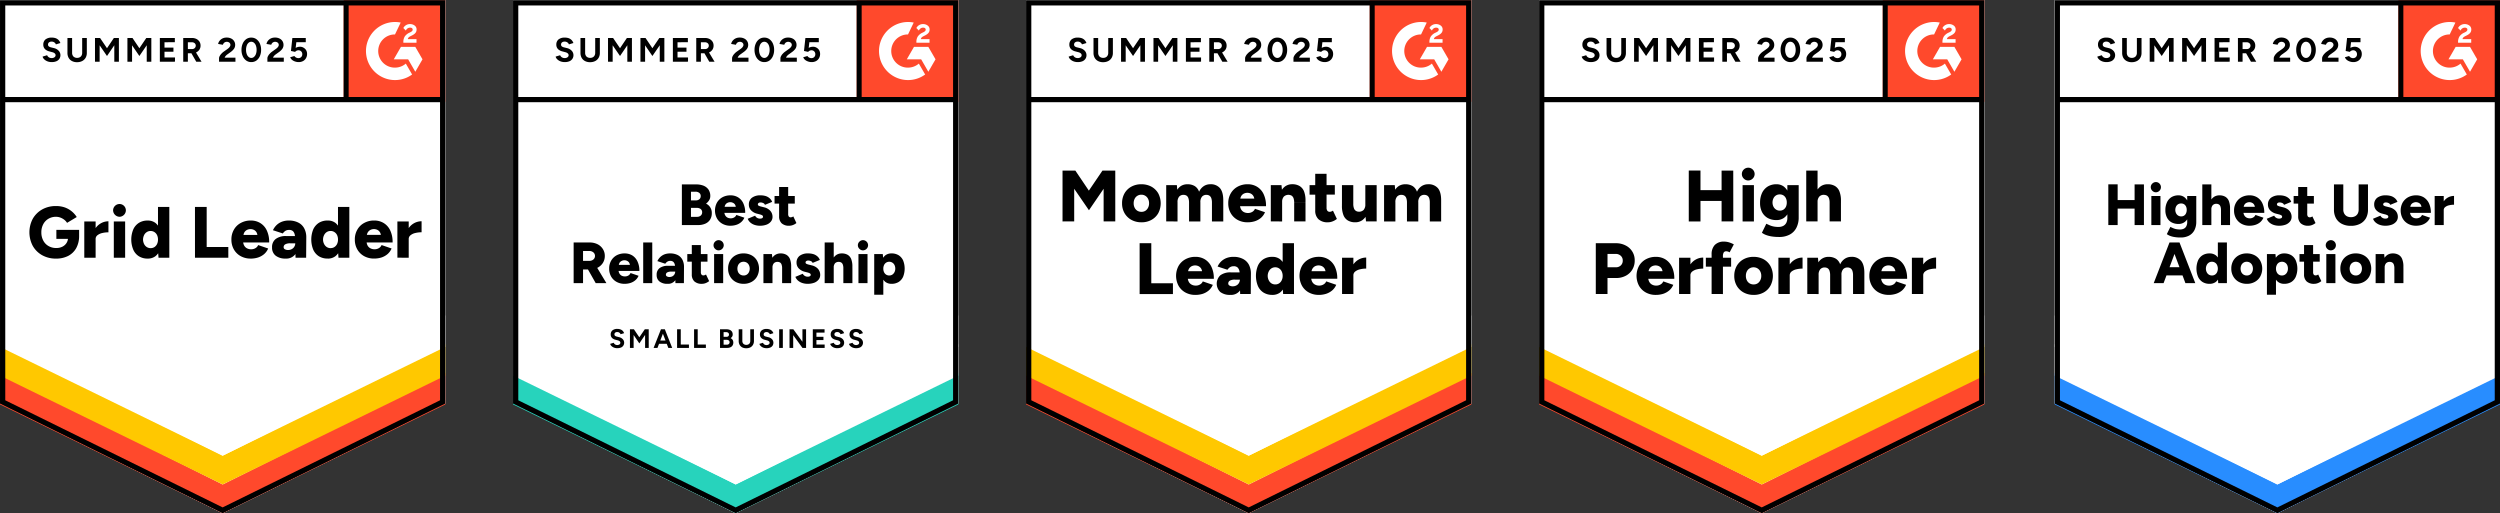<?xml version="1.0" encoding="UTF-8"?>
<svg xmlns="http://www.w3.org/2000/svg" xmlns:xlink="http://www.w3.org/1999/xlink" width="1158.799" height="238" viewBox="0 0 1158.799 238">
  <rect x="0" y="0" width="1158.799" height="238" fill="#333333" stroke="none"/>
  <defs>
    <clipPath id="clip-path">
      <rect id="Rectangle_7897" data-name="Rectangle 7897" width="206.4" height="238" transform="translate(-8686 -5721)" fill="#fff" stroke="#707070" stroke-width="1"></rect>
    </clipPath>
    <clipPath id="clip-path-2">
      <path id="Path_65348" data-name="Path 65348" d="M0,0H47.113V47.113H0Z" transform="translate(159.365 1.218)" fill="#fff"></path>
    </clipPath>
    <clipPath id="clip-path-3">
      <rect id="Rectangle_7898" data-name="Rectangle 7898" width="206.4" height="238" transform="translate(-8209.2 -5721)" fill="#fff"></rect>
    </clipPath>
    <clipPath id="clip-path-5">
      <rect id="Rectangle_7899" data-name="Rectangle 7899" width="206.4" height="238" transform="translate(-8447 -5721)" fill="#fff"></rect>
    </clipPath>
    <clipPath id="clip-path-7">
      <rect id="Rectangle_7900" data-name="Rectangle 7900" width="206.4" height="238" transform="translate(-7732.4 -5721)" fill="#fff"></rect>
    </clipPath>
    <clipPath id="clip-path-9">
      <rect id="Rectangle_7901" data-name="Rectangle 7901" width="206.4" height="238" transform="translate(-7971.401 -5721)" fill="#fff"></rect>
    </clipPath>
  </defs>
  <g id="Group_18433" data-name="Group 18433" transform="translate(8127.799 5194)">
    <g id="Mask_Group_108" data-name="Mask Group 108" transform="translate(1271.599 527)" clip-path="url(#clip-path)">
      <g id="EnterpriseSearchSoftware_HighPerformer_HighPerformer" transform="translate(-8686.078 -5722.123)">
        <path id="Path_65340" data-name="Path 65340" d="M.079,188.176l103.2,50.851,103.2-50.851V1.218H.079V188.176Z" fill="#fff"></path>
        <path id="Path_65341" data-name="Path 65341" d="M.079,188.176l103.2,50.851,103.2-50.851V1.218H.079V188.176Z" fill="#fff"></path>
        <path id="Path_65342" data-name="Path 65342" d="M24.073,29.906a5.7,5.7,0,0,1-1.548-.2,4.734,4.734,0,0,1-1.279-.561,3.981,3.981,0,0,1-.942-.83,2.011,2.011,0,0,1-.471-.965l2.086-.628a1.976,1.976,0,0,0,.74.92,2.243,2.243,0,0,0,1.3.4,2.109,2.109,0,0,0,1.346-.359,1.143,1.143,0,0,0,.538-.965,1.1,1.1,0,0,0-.426-.875,2.633,2.633,0,0,0-1.144-.538l-1.413-.381a4.2,4.2,0,0,1-1.413-.628,2.77,2.77,0,0,1-.965-1.032,2.863,2.863,0,0,1-.337-1.413,3.063,3.063,0,0,1,1.01-2.445,4.46,4.46,0,0,1,2.917-.853,5.469,5.469,0,0,1,1.862.292,3.722,3.722,0,0,1,1.324.875,4.039,4.039,0,0,1,.808,1.346l-2.086.628a1.76,1.76,0,0,0-.7-.9,2.032,2.032,0,0,0-1.279-.381,1.83,1.83,0,0,0-1.211.359,1.244,1.244,0,0,0-.449,1.032,1.012,1.012,0,0,0,.337.808,2.516,2.516,0,0,0,.965.449l1.458.359a4.2,4.2,0,0,1,2.2,1.256,2.96,2.96,0,0,1,.785,2,3,3,0,0,1-.471,1.683A3.057,3.057,0,0,1,26.249,29.5a5.284,5.284,0,0,1-2.176.4Zm11.711.045a4.933,4.933,0,0,1-2.356-.538,3.751,3.751,0,0,1-1.548-1.5,4.623,4.623,0,0,1-.538-2.288V18.733H33.5v6.887a2.469,2.469,0,0,0,.292,1.234,1.761,1.761,0,0,0,.808.808,2.469,2.469,0,0,0,1.234.292,2.549,2.549,0,0,0,1.234-.292,1.912,1.912,0,0,0,.808-.808,2.469,2.469,0,0,0,.292-1.234V18.733h2.154v6.887a4.474,4.474,0,0,1-.561,2.288,3.9,3.9,0,0,1-1.57,1.5,5.034,5.034,0,0,1-2.4.538Zm8.323-.224V18.733h2.356l3.208,4.734,3.186-4.734H55.19V29.726H53.058V22.1l-3.388,4.981-3.41-4.958v7.605Zm15.031,0V18.733h2.356l3.186,4.734,3.208-4.734h2.333V29.726H68.09V22.1l-3.41,4.981-3.388-4.958v7.605Zm15.031,0V18.733h6.955v1.952l-4.8.022V23.2h4.15V25.1h-4.15v2.67h4.868v1.952Zm10.836,0V18.733h4.083a4.5,4.5,0,0,1,2.042.449,3.723,3.723,0,0,1,1.413,1.256,3.384,3.384,0,0,1,.494,1.84,3.343,3.343,0,0,1-.516,1.84,3.656,3.656,0,0,1-1.436,1.256A4.7,4.7,0,0,1,89,25.822h-1.84v3.9Zm6.035,0-2.535-4.42,1.638-1.167,3.343,5.586Zm-3.881-5.855h1.929a1.842,1.842,0,0,0,.875-.2,1.563,1.563,0,0,0,.606-.561,1.429,1.429,0,0,0,.247-.83,1.449,1.449,0,0,0-.516-1.144,2.01,2.01,0,0,0-1.324-.426H87.159Zm14.448,5.855V28.133a2.1,2.1,0,0,1,.292-.987,4.285,4.285,0,0,1,.785-1.1,6.537,6.537,0,0,1,1.167-1.032l1.683-1.189a7.3,7.3,0,0,0,.651-.538,2.987,2.987,0,0,0,.494-.651,1.383,1.383,0,0,0,.2-.673,1.339,1.339,0,0,0-.2-.74,1.311,1.311,0,0,0-.583-.516,1.862,1.862,0,0,0-.92-.2,1.664,1.664,0,0,0-.83.2,1.524,1.524,0,0,0-.606.494,1.783,1.783,0,0,0-.337.673l-2.221-.381a3.5,3.5,0,0,1,.673-1.458,4.153,4.153,0,0,1,1.369-1.1,4.307,4.307,0,0,1,1.907-.4,4.574,4.574,0,0,1,2.109.449,3.2,3.2,0,0,1,1.84,2.961,3.111,3.111,0,0,1-.561,1.817,6.563,6.563,0,0,1-1.526,1.481l-1.5,1.077a4.424,4.424,0,0,0-.785.7,2.5,2.5,0,0,0-.494.83h5v1.885Zm14.964.179a3.96,3.96,0,0,1-2.356-.718,4.951,4.951,0,0,1-1.615-2.019,7.012,7.012,0,0,1-.583-2.939,7.012,7.012,0,0,1,.583-2.939,5.029,5.029,0,0,1,1.593-2.019,3.96,3.96,0,0,1,2.356-.718,4.025,4.025,0,0,1,2.356.718,4.95,4.95,0,0,1,1.615,2.019,7.012,7.012,0,0,1,.583,2.939,7.012,7.012,0,0,1-.583,2.939,5.029,5.029,0,0,1-1.593,2.019A4.025,4.025,0,0,1,116.571,29.906Zm0-1.929a1.854,1.854,0,0,0,1.256-.494,3.067,3.067,0,0,0,.875-1.324,5.437,5.437,0,0,0,.314-1.929,5.625,5.625,0,0,0-.314-1.952,3.067,3.067,0,0,0-.875-1.324,1.933,1.933,0,0,0-1.279-.471,1.849,1.849,0,0,0-1.256.471,2.909,2.909,0,0,0-.853,1.324,5.625,5.625,0,0,0-.314,1.952,5.436,5.436,0,0,0,.314,1.929,2.909,2.909,0,0,0,.853,1.324A1.881,1.881,0,0,0,116.571,27.976Zm7.448,1.75V28.133a2.1,2.1,0,0,1,.292-.987,4.285,4.285,0,0,1,.785-1.1,6.536,6.536,0,0,1,1.167-1.032l1.66-1.189a4.611,4.611,0,0,0,.651-.538,2.674,2.674,0,0,0,.516-.651,1.383,1.383,0,0,0,.2-.673,1.339,1.339,0,0,0-.2-.74,1.311,1.311,0,0,0-.583-.516,1.862,1.862,0,0,0-.92-.2,1.664,1.664,0,0,0-.83.2,1.524,1.524,0,0,0-.606.494,1.783,1.783,0,0,0-.337.673l-2.221-.381a3.5,3.5,0,0,1,.673-1.458,3.869,3.869,0,0,1,1.369-1.1,4.307,4.307,0,0,1,1.907-.4,4.574,4.574,0,0,1,2.109.449,3.2,3.2,0,0,1,1.84,2.961,3.111,3.111,0,0,1-.561,1.817,6.563,6.563,0,0,1-1.526,1.481l-1.5,1.077a4.423,4.423,0,0,0-.785.7,2.494,2.494,0,0,0-.494.83h5v1.885Zm14.47.179a5.144,5.144,0,0,1-1.548-.247,4.678,4.678,0,0,1-1.436-.74,3.051,3.051,0,0,1-.92-1.256l1.952-.583a1.958,1.958,0,0,0,.83.74,2.1,2.1,0,0,0,.987.247,1.789,1.789,0,0,0,1.324-.494,1.746,1.746,0,0,0,.516-1.324,1.807,1.807,0,0,0-.494-1.3,1.718,1.718,0,0,0-1.3-.516,1.816,1.816,0,0,0-.9.224,2.005,2.005,0,0,0-.628.516l-1.929-.426.651-6.013h6.214v1.952h-4.375l-.314,2.625a5.387,5.387,0,0,1,.942-.381,4.435,4.435,0,0,1,1.122-.135,2.985,2.985,0,0,1,1.615.449,3.292,3.292,0,0,1,1.189,1.167,3.4,3.4,0,0,1,.426,1.727,3.737,3.737,0,0,1-.516,1.974,3.428,3.428,0,0,1-1.369,1.324,4.242,4.242,0,0,1-2.042.471Z"></path>
        <g id="Group_18418" data-name="Group 18418">
          <path id="Path_65343" data-name="Path 65343" d="M84.669,103.761V80.2h5.407l.022,23.557Zm-15.211,0V80.182h5.429v23.579Zm3.836-9.512v-5H87.563v5Zm21.111,9.512V86.935h5.25v16.826Zm2.625-18.98a2.862,2.862,0,0,1-2.086-.9,2.823,2.823,0,0,1-.875-2.064,2.874,2.874,0,0,1,.875-2.109,2.936,2.936,0,0,1,2.086-.853,2.949,2.949,0,0,1,2.961,2.961,3.028,3.028,0,0,1-2.961,2.961Zm14.291,26.181a21.163,21.163,0,0,1-3.59-.269,13.521,13.521,0,0,1-2.6-.7,7.79,7.79,0,0,1-1.772-.987l2.042-4.173,1.279.583a9.462,9.462,0,0,0,1.817.628,10.872,10.872,0,0,0,2.6.269,4.7,4.7,0,0,0,2.086-.449,3.321,3.321,0,0,0,1.458-1.413,5.046,5.046,0,0,0,.516-2.4V86.935h5.25v14.919a10.3,10.3,0,0,1-1.077,4.868,7.3,7.3,0,0,1-3.1,3.141,10.15,10.15,0,0,1-4.913,1.1Zm-1.211-7.83a8.116,8.116,0,0,1-4.061-.965,6.713,6.713,0,0,1-2.625-2.737,9.185,9.185,0,0,1-.92-4.24,10.657,10.657,0,0,1,.92-4.622,7.081,7.081,0,0,1,2.625-2.984,7.567,7.567,0,0,1,4.061-1.054,5.567,5.567,0,0,1,3.388,1.054,6.964,6.964,0,0,1,2.2,3.029,12.488,12.488,0,0,1,.785,4.666,10.135,10.135,0,0,1-.785,4.173,6.328,6.328,0,0,1-2.2,2.715,5.93,5.93,0,0,1-3.388.965Zm1.548-4.375a2.974,2.974,0,0,0,1.727-.494,3.349,3.349,0,0,0,1.122-1.324,4.677,4.677,0,0,0,.381-1.929,4.471,4.471,0,0,0-.4-1.974,3.155,3.155,0,0,0-1.122-1.324,3.078,3.078,0,0,0-1.727-.471,3.1,3.1,0,0,0-2.917,1.795,4.469,4.469,0,0,0,0,3.9,3.39,3.39,0,0,0,1.189,1.324,3.15,3.15,0,0,0,1.75.494Zm12.249,5V80.2h5.25v23.557Zm10.836,0V95.146h5.25v8.615Zm0-8.615a6.3,6.3,0,0,0-.292-2.131,2.465,2.465,0,0,0-.875-1.167,2.844,2.844,0,0,0-1.346-.4,2.758,2.758,0,0,0-2.288.83,3.735,3.735,0,0,0-.785,2.6h-1.57a11.472,11.472,0,0,1,.808-4.532,6.611,6.611,0,0,1,2.2-2.849,5.491,5.491,0,0,1,3.208-.965,6.519,6.519,0,0,1,3.433.83,4.957,4.957,0,0,1,2.064,2.513,11.382,11.382,0,0,1,.7,4.307v.965ZM26.361,137.413V113.857h9.266a9.64,9.64,0,0,1,4.532,1.032,7.563,7.563,0,0,1,4.24,7.022,7.934,7.934,0,0,1-1.1,4.15,7.479,7.479,0,0,1-3.029,2.872,9.292,9.292,0,0,1-4.487,1.054H31.79v7.426Zm5.429-12.406h3.859a3.153,3.153,0,0,0,2.333-.875,2.963,2.963,0,0,0,.875-2.221,2.881,2.881,0,0,0-.942-2.243,3.422,3.422,0,0,0-2.423-.853h-3.7ZM54.2,137.817a9.4,9.4,0,0,1-4.644-1.122,8.128,8.128,0,0,1-3.163-3.118,9.77,9.77,0,0,1,0-9.176,8.127,8.127,0,0,1,3.186-3.1,9.5,9.5,0,0,1,4.689-1.122,8.285,8.285,0,0,1,4.307,1.144,7.966,7.966,0,0,1,3.029,3.41,12.278,12.278,0,0,1,1.144,5.609H50.1l.561-.628a4.193,4.193,0,0,0,.471,2.019,3.139,3.139,0,0,0,1.324,1.324,3.9,3.9,0,0,0,1.885.449,3.714,3.714,0,0,0,2.086-.561,2.852,2.852,0,0,0,1.211-1.391l4.644,1.593a7.046,7.046,0,0,1-1.907,2.625,8.427,8.427,0,0,1-2.8,1.548,11.306,11.306,0,0,1-3.365.494Zm-3.41-10.3-.538-.673h7.538l-.471.673a3.509,3.509,0,0,0-.494-1.974,3.079,3.079,0,0,0-1.256-1.077,3.765,3.765,0,0,0-1.481-.314,3.928,3.928,0,0,0-1.5.314,3.236,3.236,0,0,0-1.279,1.077,3.391,3.391,0,0,0-.516,1.974Zm18.038,1.189a8.667,8.667,0,0,1,1.1-4.554,7.266,7.266,0,0,1,2.759-2.715,7.076,7.076,0,0,1,3.477-.92v5.115a12.181,12.181,0,0,0-2.917.337,5.564,5.564,0,0,0-2.2,1.032,2.211,2.211,0,0,0-.83,1.772Zm-3.859,8.7V120.587h5.25v16.826Zm15.076,0V119.039a6.176,6.176,0,0,1,1.436-4.33,5.734,5.734,0,0,1,4.442-1.593,7.76,7.76,0,0,1,2.333.381,11.958,11.958,0,0,1,2.086.9l-1.952,3.7a2.823,2.823,0,0,0-.808-.381,2.785,2.785,0,0,0-.74-.112,1.357,1.357,0,0,0-1.189.538,3.548,3.548,0,0,0-.359,1.84v17.432Zm-2.67-12.676v-4.15H89.089v4.15Zm22.188,13.079a9.5,9.5,0,0,1-4.689-1.122,8.287,8.287,0,0,1-3.186-3.118A8.962,8.962,0,0,1,90.547,129a9.183,9.183,0,0,1,1.122-4.577,8.13,8.13,0,0,1,3.163-3.118,9.437,9.437,0,0,1,4.622-1.122,9.625,9.625,0,0,1,4.711,1.122,8.172,8.172,0,0,1,3.141,3.118,9.726,9.726,0,0,1,0,9.153,7.973,7.973,0,0,1-3.141,3.118,9.309,9.309,0,0,1-4.6,1.122Zm0-4.846a3.3,3.3,0,0,0,1.795-.494,3.552,3.552,0,0,0,1.234-1.413,4.291,4.291,0,0,0,.471-2.064,4.375,4.375,0,0,0-.471-2.064,3.408,3.408,0,0,0-3.1-1.907,3.383,3.383,0,0,0-1.862.516,3.337,3.337,0,0,0-1.256,1.391A4.556,4.556,0,0,0,95.931,129a4.468,4.468,0,0,0,.449,2.064,3.439,3.439,0,0,0,1.279,1.413,3.659,3.659,0,0,0,1.907.494Zm15.3-4.263a8.667,8.667,0,0,1,1.1-4.554,7.266,7.266,0,0,1,2.759-2.715,7.076,7.076,0,0,1,3.477-.92v5.115a11.9,11.9,0,0,0-2.894.337A5.569,5.569,0,0,0,117.087,127a2.211,2.211,0,0,0-.83,1.772Zm-3.859,8.7V120.587h5.25v16.826Zm13.394,0V120.587h4.936l.2,2.131a5.28,5.28,0,0,1,2.019-1.885,5.378,5.378,0,0,1,2.625-.651,6.43,6.43,0,0,1,3.455.853,4.994,4.994,0,0,1,2,2.625,6.113,6.113,0,0,1,2.131-2.58,5.338,5.338,0,0,1,3.029-.9,5.544,5.544,0,0,1,4.554,1.862q1.526,1.84,1.5,5.743v9.625H145.6V128.8a6.3,6.3,0,0,0-.292-2.131,2.4,2.4,0,0,0-.83-1.167,2.537,2.537,0,0,0-1.279-.4,2.735,2.735,0,0,0-2.2.83,3.809,3.809,0,0,0-.763,2.6v8.884h-5.25V128.8a6.3,6.3,0,0,0-.292-2.131,2.279,2.279,0,0,0-.808-1.167,2.537,2.537,0,0,0-1.279-.4,2.7,2.7,0,0,0-2.2.83,3.809,3.809,0,0,0-.763,2.6v8.884Zm37.713.4a9.4,9.4,0,0,1-4.644-1.122,8.128,8.128,0,0,1-3.163-3.118A8.962,8.962,0,0,1,153.162,129a8.871,8.871,0,0,1,1.167-4.6,8.127,8.127,0,0,1,3.186-3.1,9.45,9.45,0,0,1,4.666-1.122,8.209,8.209,0,0,1,4.307,1.144,7.917,7.917,0,0,1,3.051,3.41,12.486,12.486,0,0,1,1.122,5.609H158.008l.583-.628a4.193,4.193,0,0,0,.471,2.019,3.174,3.174,0,0,0,1.3,1.324,3.983,3.983,0,0,0,1.885.449,3.756,3.756,0,0,0,2.109-.561,2.881,2.881,0,0,0,1.189-1.391l4.644,1.593a7.162,7.162,0,0,1-1.885,2.625,8.387,8.387,0,0,1-2.827,1.548,11.164,11.164,0,0,1-3.365.494Zm-3.388-10.3-.538-.673h7.538l-.471.673a3.391,3.391,0,0,0-.516-1.974,2.931,2.931,0,0,0-1.234-1.077,3.765,3.765,0,0,0-1.481-.314,3.928,3.928,0,0,0-1.5.314,3.044,3.044,0,0,0-1.279,1.077,3.391,3.391,0,0,0-.516,1.974Zm18.038,1.189a8.667,8.667,0,0,1,1.1-4.554,7.282,7.282,0,0,1,6.237-3.634v5.115a12.181,12.181,0,0,0-2.917.337,5.371,5.371,0,0,0-2.2,1.032,2.188,2.188,0,0,0-.853,1.772Zm-3.881,8.7V120.587h5.25v16.826Z"></path>
        </g>
        <path id="Path_65344" data-name="Path 65344" d="M159.365,1.218h47.113V48.331H159.365Z" fill="#ff492c"></path>
        <g id="Group_18419" data-name="Group 18419" clip-path="url(#clip-path-2)">
          <path id="Path_65345" data-name="Path 65345" d="M193.132,19.26h-4.025c.11-.63.5-.983,1.288-1.382l.743-.377c1.326-.68,2.033-1.445,2.033-2.692a2.181,2.181,0,0,0-.913-1.858,3.511,3.511,0,0,0-2.165-.669,3.365,3.365,0,0,0-1.837.523,3.1,3.1,0,0,0-1.216,1.324l1.167,1.164a2.123,2.123,0,0,1,1.972-1.36c.729,0,1.18.377,1.18.9,0,.437-.22.8-1.059,1.225l-.473.231a5.157,5.157,0,0,0-2.165,1.795,4.805,4.805,0,0,0-.621,2.562v.278h6.093v-1.66Zm-.55,3.59h-6.654L182.6,28.616h6.654l3.327,5.766,3.329-5.766Z" fill="#fff" fill-rule="evenodd"></path>
          <path id="Path_65346" data-name="Path 65346" d="M183.167,32.468a7.69,7.69,0,1,1,0-15.379l2.634-5.51a13.458,13.458,0,1,0,5.3,24.077L188.181,30.6a7.666,7.666,0,0,1-5.014,1.864Z" fill="#fff" fill-rule="evenodd"></path>
          <path id="Path_65347" data-name="Path 65347" d="M160.463,2.715V47.288" fill="none" stroke="#000" stroke-width="2.434"></path>
        </g>
        <path id="Path_65349" data-name="Path 65349" d="M.079,188.594V174.011l103.2,51.694,103.2-51.694v14.583l-103.2,50.433L.079,188.594Z" fill="#ff492c"></path>
        <path id="Path_65350" data-name="Path 65350" d="M.079,175.236V160.653l103.2,51.694,103.2-51.694v14.583l-103.2,50.433L.079,175.236Z" fill="#ffc800"></path>
        <path id="Path_65351" data-name="Path 65351" d="M.079,161.921V147.338l103.2,51.7,103.2-51.7v14.583l-103.2,50.433L.079,161.921Z" fill="#fff"></path>
        <path id="Path_65352" data-name="Path 65352" d="M205.26,187.42,103.279,237.67,1.3,187.42V2.436H205.26V187.42Zm.265-140.132H1.481" fill="none" stroke="#000" stroke-width="2.434"></path>
      </g>
    </g>
    <g id="Mask_Group_109" data-name="Mask Group 109" transform="translate(557 527)" clip-path="url(#clip-path-3)">
      <g id="GraphDatabases_MomentumLeader_Leader" transform="translate(-8209.278 -5722.123)">
        <path id="Path_65379" data-name="Path 65379" d="M.079,188.176l103.2,50.851,103.2-50.851V1.218H.079V188.176Z" fill="#fff"></path>
        <path id="Path_65380" data-name="Path 65380" d="M.079,188.176l103.2,50.851,103.2-50.851V1.218H.079V188.176Z" fill="#fff"></path>
        <path id="Path_65381" data-name="Path 65381" d="M24.073,29.906a5.7,5.7,0,0,1-1.548-.2,4.734,4.734,0,0,1-1.279-.561,3.981,3.981,0,0,1-.942-.83,2.011,2.011,0,0,1-.471-.965l2.086-.628a1.976,1.976,0,0,0,.74.92,2.243,2.243,0,0,0,1.3.4,2.109,2.109,0,0,0,1.346-.359,1.143,1.143,0,0,0,.538-.965,1.1,1.1,0,0,0-.426-.875,2.633,2.633,0,0,0-1.144-.538l-1.413-.381a4.2,4.2,0,0,1-1.413-.628,2.77,2.77,0,0,1-.965-1.032,2.863,2.863,0,0,1-.337-1.413,3.063,3.063,0,0,1,1.01-2.445,4.46,4.46,0,0,1,2.917-.853,5.469,5.469,0,0,1,1.862.292,3.722,3.722,0,0,1,1.324.875,4.039,4.039,0,0,1,.808,1.346l-2.086.628a1.76,1.76,0,0,0-.7-.9,2.032,2.032,0,0,0-1.279-.381,1.83,1.83,0,0,0-1.211.359,1.244,1.244,0,0,0-.449,1.032,1.012,1.012,0,0,0,.337.808,2.516,2.516,0,0,0,.965.449l1.458.359a4.2,4.2,0,0,1,2.2,1.256,2.96,2.96,0,0,1,.785,2,3,3,0,0,1-.471,1.683A3.057,3.057,0,0,1,26.249,29.5a5.284,5.284,0,0,1-2.176.4Zm11.711.045a4.933,4.933,0,0,1-2.356-.538,3.751,3.751,0,0,1-1.548-1.5,4.623,4.623,0,0,1-.538-2.288V18.733H33.5v6.887a2.469,2.469,0,0,0,.292,1.234,1.761,1.761,0,0,0,.808.808,2.469,2.469,0,0,0,1.234.292,2.549,2.549,0,0,0,1.234-.292,1.912,1.912,0,0,0,.808-.808,2.469,2.469,0,0,0,.292-1.234V18.733h2.154v6.887a4.474,4.474,0,0,1-.561,2.288,3.9,3.9,0,0,1-1.57,1.5,5.034,5.034,0,0,1-2.4.538Zm8.323-.224V18.733h2.356l3.208,4.734,3.186-4.734H55.19V29.726H53.058V22.1l-3.388,4.981-3.41-4.958v7.605Zm15.031,0V18.733h2.356l3.186,4.734,3.208-4.734h2.333V29.726H68.09V22.1l-3.41,4.981-3.388-4.958v7.605Zm15.031,0V18.733h6.955v1.952l-4.8.022V23.2h4.15V25.1h-4.15v2.67h4.868v1.952Zm10.836,0V18.733h4.083a4.5,4.5,0,0,1,2.042.449,3.723,3.723,0,0,1,1.413,1.256,3.384,3.384,0,0,1,.494,1.84,3.343,3.343,0,0,1-.516,1.84,3.656,3.656,0,0,1-1.436,1.256A4.7,4.7,0,0,1,89,25.822h-1.84v3.9Zm6.035,0-2.535-4.42,1.638-1.167,3.343,5.586Zm-3.881-5.855h1.929a1.842,1.842,0,0,0,.875-.2,1.563,1.563,0,0,0,.606-.561,1.429,1.429,0,0,0,.247-.83,1.449,1.449,0,0,0-.516-1.144,2.01,2.01,0,0,0-1.324-.426H87.159Zm14.448,5.855V28.133a2.1,2.1,0,0,1,.292-.987,4.285,4.285,0,0,1,.785-1.1,6.537,6.537,0,0,1,1.167-1.032l1.683-1.189a7.3,7.3,0,0,0,.651-.538,2.987,2.987,0,0,0,.494-.651,1.383,1.383,0,0,0,.2-.673,1.339,1.339,0,0,0-.2-.74,1.311,1.311,0,0,0-.583-.516,1.862,1.862,0,0,0-.92-.2,1.664,1.664,0,0,0-.83.2,1.524,1.524,0,0,0-.606.494,1.783,1.783,0,0,0-.337.673l-2.221-.381a3.5,3.5,0,0,1,.673-1.458,4.153,4.153,0,0,1,1.369-1.1,4.307,4.307,0,0,1,1.907-.4,4.574,4.574,0,0,1,2.109.449,3.2,3.2,0,0,1,1.84,2.961,3.111,3.111,0,0,1-.561,1.817,6.563,6.563,0,0,1-1.526,1.481l-1.5,1.077a4.424,4.424,0,0,0-.785.7,2.5,2.5,0,0,0-.494.83h5v1.885Zm14.964.179a3.96,3.96,0,0,1-2.356-.718,4.951,4.951,0,0,1-1.615-2.019,7.012,7.012,0,0,1-.583-2.939,7.012,7.012,0,0,1,.583-2.939,5.029,5.029,0,0,1,1.593-2.019,3.96,3.96,0,0,1,2.356-.718,4.025,4.025,0,0,1,2.356.718,4.95,4.95,0,0,1,1.615,2.019,7.012,7.012,0,0,1,.583,2.939,7.012,7.012,0,0,1-.583,2.939,5.029,5.029,0,0,1-1.593,2.019A4.025,4.025,0,0,1,116.571,29.906Zm0-1.929a1.854,1.854,0,0,0,1.256-.494,3.067,3.067,0,0,0,.875-1.324,5.437,5.437,0,0,0,.314-1.929,5.625,5.625,0,0,0-.314-1.952,3.067,3.067,0,0,0-.875-1.324,1.933,1.933,0,0,0-1.279-.471,1.849,1.849,0,0,0-1.256.471,2.909,2.909,0,0,0-.853,1.324,5.625,5.625,0,0,0-.314,1.952,5.436,5.436,0,0,0,.314,1.929,2.909,2.909,0,0,0,.853,1.324A1.881,1.881,0,0,0,116.571,27.976Zm7.448,1.75V28.133a2.1,2.1,0,0,1,.292-.987,4.285,4.285,0,0,1,.785-1.1,6.536,6.536,0,0,1,1.167-1.032l1.66-1.189a4.611,4.611,0,0,0,.651-.538,2.674,2.674,0,0,0,.516-.651,1.383,1.383,0,0,0,.2-.673,1.339,1.339,0,0,0-.2-.74,1.311,1.311,0,0,0-.583-.516,1.862,1.862,0,0,0-.92-.2,1.664,1.664,0,0,0-.83.2,1.524,1.524,0,0,0-.606.494,1.783,1.783,0,0,0-.337.673l-2.221-.381a3.5,3.5,0,0,1,.673-1.458,3.869,3.869,0,0,1,1.369-1.1,4.307,4.307,0,0,1,1.907-.4,4.574,4.574,0,0,1,2.109.449,3.2,3.2,0,0,1,1.84,2.961,3.111,3.111,0,0,1-.561,1.817,6.563,6.563,0,0,1-1.526,1.481l-1.5,1.077a4.423,4.423,0,0,0-.785.7,2.494,2.494,0,0,0-.494.83h5v1.885Zm14.47.179a5.144,5.144,0,0,1-1.548-.247,4.678,4.678,0,0,1-1.436-.74,3.051,3.051,0,0,1-.92-1.256l1.952-.583a1.958,1.958,0,0,0,.83.74,2.1,2.1,0,0,0,.987.247,1.789,1.789,0,0,0,1.324-.494,1.746,1.746,0,0,0,.516-1.324,1.807,1.807,0,0,0-.494-1.3,1.718,1.718,0,0,0-1.3-.516,1.816,1.816,0,0,0-.9.224,2.005,2.005,0,0,0-.628.516l-1.929-.426.651-6.013h6.214v1.952h-4.375l-.314,2.625a5.387,5.387,0,0,1,.942-.381,4.435,4.435,0,0,1,1.122-.135,2.985,2.985,0,0,1,1.615.449,3.292,3.292,0,0,1,1.189,1.167,3.4,3.4,0,0,1,.426,1.727,3.737,3.737,0,0,1-.516,1.974,3.428,3.428,0,0,1-1.369,1.324,4.242,4.242,0,0,1-2.042.471Z"></path>
        <g id="Group_18424" data-name="Group 18424">
          <path id="Path_65382" data-name="Path 65382" d="M16.983,103.761V80.2h5.945l6.259,9.288,6.3-9.288h5.945v23.557H36.03V88.617l-6.8,9.961L22.39,88.617v15.143Zm36.614.4a9.5,9.5,0,0,1-4.689-1.122,8.287,8.287,0,0,1-3.186-3.118,8.962,8.962,0,0,1-1.144-4.577A9.183,9.183,0,0,1,45.7,90.771a8.13,8.13,0,0,1,3.163-3.118,9.437,9.437,0,0,1,4.622-1.122A9.625,9.625,0,0,1,58.2,87.653a8.335,8.335,0,0,1,3.163,3.118,9.9,9.9,0,0,1,0,9.153,8.128,8.128,0,0,1-3.163,3.118A9.31,9.31,0,0,1,53.6,104.165Zm0-4.846a3.3,3.3,0,0,0,1.795-.494,3.552,3.552,0,0,0,1.234-1.413,4.292,4.292,0,0,0,.471-2.064,4.375,4.375,0,0,0-.471-2.064,3.408,3.408,0,0,0-3.1-1.907,3.383,3.383,0,0,0-1.862.516,3.337,3.337,0,0,0-1.256,1.391,4.556,4.556,0,0,0-.449,2.064,4.468,4.468,0,0,0,.449,2.064,3.439,3.439,0,0,0,1.279,1.413A3.659,3.659,0,0,0,53.6,99.319Zm11.442,4.442V86.935h4.936l.2,2.131a5.518,5.518,0,0,1,2-1.907,5.665,5.665,0,0,1,2.647-.628,6.43,6.43,0,0,1,3.455.853,4.993,4.993,0,0,1,2,2.625,6.113,6.113,0,0,1,2.131-2.58,5.338,5.338,0,0,1,3.029-.9,5.576,5.576,0,0,1,4.554,1.84q1.526,1.862,1.5,5.766v9.625h-5.25V95.146a6.3,6.3,0,0,0-.292-2.131,2.4,2.4,0,0,0-.83-1.167,2.537,2.537,0,0,0-1.279-.4,2.642,2.642,0,0,0-2.2.83,3.809,3.809,0,0,0-.763,2.6v8.884h-5.25V95.146a6.3,6.3,0,0,0-.292-2.131,2.279,2.279,0,0,0-.808-1.167,2.537,2.537,0,0,0-1.279-.4,2.671,2.671,0,0,0-2.221.83,3.889,3.889,0,0,0-.74,2.6v8.884Zm37.713.4a9.4,9.4,0,0,1-4.644-1.122,8.128,8.128,0,0,1-3.163-3.118A8.962,8.962,0,0,1,93.8,95.348a8.871,8.871,0,0,1,1.167-4.6,8.127,8.127,0,0,1,3.186-3.1,9.45,9.45,0,0,1,4.666-1.122,8.209,8.209,0,0,1,4.307,1.144,7.917,7.917,0,0,1,3.051,3.41,12.487,12.487,0,0,1,1.122,5.609H98.646l.583-.628a4.193,4.193,0,0,0,.471,2.019,3.174,3.174,0,0,0,1.3,1.324,3.983,3.983,0,0,0,1.885.449,3.756,3.756,0,0,0,2.109-.561,2.88,2.88,0,0,0,1.189-1.391l4.644,1.593a7.161,7.161,0,0,1-1.885,2.625,8.387,8.387,0,0,1-2.827,1.548A11.164,11.164,0,0,1,102.751,104.165Zm-3.388-10.3-.538-.673h7.538l-.471.673a3.391,3.391,0,0,0-.516-1.974,2.931,2.931,0,0,0-1.234-1.077,3.765,3.765,0,0,0-1.481-.314,3.928,3.928,0,0,0-1.5.314,3.044,3.044,0,0,0-1.279,1.077,3.391,3.391,0,0,0-.516,1.974Zm14.156,9.894V86.935h4.958l.292,3.1v13.73Zm10.836,0V95.146h5.25v8.615Zm0-8.615a6.3,6.3,0,0,0-.292-2.131,2.531,2.531,0,0,0-.853-1.167,3.1,3.1,0,0,0-3.657.426,3.735,3.735,0,0,0-.785,2.6H117.2a11.472,11.472,0,0,1,.808-4.532,6.611,6.611,0,0,1,2.2-2.849,5.565,5.565,0,0,1,3.253-.965,6.425,6.425,0,0,1,3.388.83,5.07,5.07,0,0,1,2.086,2.513,11.724,11.724,0,0,1,.673,4.307v.965Zm15.682,9.019a6.1,6.1,0,0,1-4.442-1.436,5.381,5.381,0,0,1-1.481-4.083V81.685h5.25V97.345a2.341,2.341,0,0,0,.381,1.481,1.346,1.346,0,0,0,1.144.471,1.975,1.975,0,0,0,.7-.157,3.836,3.836,0,0,0,.74-.381l1.817,3.836a7.114,7.114,0,0,1-1.929,1.122A5.843,5.843,0,0,1,140.038,104.165Zm-8.548-12.81v-4.42H143.2v4.4Zm26.159,12.406-.314-3.1V86.935h5.25v16.826ZM146.5,95.55V86.935h5.25V95.55Zm5.25,0a5.992,5.992,0,0,0,.314,2.131,2.171,2.171,0,0,0,.875,1.167,2.466,2.466,0,0,0,1.346.4,2.957,2.957,0,0,0,2.288-.853,3.771,3.771,0,0,0,.763-2.58h1.593a11.371,11.371,0,0,1-.808,4.532,6.611,6.611,0,0,1-2.2,2.849,5.632,5.632,0,0,1-3.253.965,6.546,6.546,0,0,1-3.41-.83,4.987,4.987,0,0,1-2.064-2.49,11.382,11.382,0,0,1-.7-4.307V95.55Zm14.269,8.211V86.935h4.958l.2,2.131a5.518,5.518,0,0,1,2-1.907,5.579,5.579,0,0,1,2.647-.628,6.43,6.43,0,0,1,3.455.853,5.147,5.147,0,0,1,2,2.625,5.964,5.964,0,0,1,2.109-2.58,5.338,5.338,0,0,1,3.029-.9,5.644,5.644,0,0,1,4.577,1.84q1.526,1.862,1.481,5.766v9.625h-5.25V95.146a6.781,6.781,0,0,0-.269-2.131,2.4,2.4,0,0,0-.83-1.167,2.537,2.537,0,0,0-1.279-.4,2.606,2.606,0,0,0-2.2.83,3.809,3.809,0,0,0-.763,2.6v8.884h-5.25V95.146a6.3,6.3,0,0,0-.292-2.131,2.4,2.4,0,0,0-.83-1.167,2.537,2.537,0,0,0-1.279-.4,2.642,2.642,0,0,0-2.2.83,3.809,3.809,0,0,0-.763,2.6v8.884Zm-113.3,33.652V113.857h5.407v18.576H68.157v4.981Zm25.845.4a9.4,9.4,0,0,1-4.644-1.122,8.128,8.128,0,0,1-3.163-3.118,9.77,9.77,0,0,1,0-9.176,8.127,8.127,0,0,1,3.186-3.1,9.5,9.5,0,0,1,4.689-1.122,8.285,8.285,0,0,1,4.307,1.144,7.966,7.966,0,0,1,3.029,3.41,12.278,12.278,0,0,1,1.144,5.609H74.461l.561-.628a4.193,4.193,0,0,0,.471,2.019,3.139,3.139,0,0,0,1.324,1.324,3.9,3.9,0,0,0,1.885.449,3.714,3.714,0,0,0,2.086-.561A2.852,2.852,0,0,0,82,131.558l4.644,1.593a7.046,7.046,0,0,1-1.907,2.625,8.427,8.427,0,0,1-2.8,1.548,11.306,11.306,0,0,1-3.365.494Zm-3.41-10.3-.538-.673h7.538l-.471.673a3.509,3.509,0,0,0-.494-1.974,3.079,3.079,0,0,0-1.256-1.077,3.765,3.765,0,0,0-1.481-.314,3.928,3.928,0,0,0-1.5.314,3.079,3.079,0,0,0-1.256,1.077,3.285,3.285,0,0,0-.538,1.974Zm24.162,9.894-.135-3.634v-4.734a10.953,10.953,0,0,0-.224-2.356,3.208,3.208,0,0,0-.853-1.593,2.592,2.592,0,0,0-1.817-.561,3.072,3.072,0,0,0-1.638.426,3.9,3.9,0,0,0-1.211,1.211l-4.577-1.5a7.727,7.727,0,0,1,1.548-2.266,7.577,7.577,0,0,1,2.445-1.615,8.716,8.716,0,0,1,3.365-.606,9.2,9.2,0,0,1,4.442.987,6.4,6.4,0,0,1,2.737,2.715,8.989,8.989,0,0,1,.9,4.15l-.067,9.378Zm-4.577.4a7.187,7.187,0,0,1-4.644-1.346,5.342,5.342,0,0,1,.067-7.762,7.771,7.771,0,0,1,4.823-1.324h4.6v3.365H96.963a4.692,4.692,0,0,0-2.423.471,1.486,1.486,0,0,0-.74,1.324,1.047,1.047,0,0,0,.561.942,2.808,2.808,0,0,0,1.526.359,3.4,3.4,0,0,0,1.727-.426,2.849,2.849,0,0,0,1.144-1.122,2.9,2.9,0,0,0,.426-1.548h1.324a8.486,8.486,0,0,1-1.413,5.227,5.141,5.141,0,0,1-4.352,1.84Zm24.5-.4-.224-3.118V113.857h5.25v23.557Zm-5,.4a7.567,7.567,0,0,1-4.061-1.054,6.842,6.842,0,0,1-2.625-3.051,12.583,12.583,0,0,1,0-9.445,7.029,7.029,0,0,1,2.625-3.029,7.567,7.567,0,0,1,4.061-1.054,5.689,5.689,0,0,1,3.5,1.054,6.45,6.45,0,0,1,2.154,3.029,16.381,16.381,0,0,1,0,9.445,6.365,6.365,0,0,1-2.131,3.051A5.787,5.787,0,0,1,114.238,137.817Zm1.369-4.846a3.15,3.15,0,0,0,1.75-.494,3.392,3.392,0,0,0,1.211-1.413,4.468,4.468,0,0,0,.449-2.064,4.556,4.556,0,0,0-.449-2.064,3.24,3.24,0,0,0-1.211-1.391,3.087,3.087,0,0,0-1.772-.516,3.194,3.194,0,0,0-1.795.516,3.449,3.449,0,0,0-1.211,1.391,4.569,4.569,0,0,0-.494,2.064,4.474,4.474,0,0,0,.494,2.064,3.552,3.552,0,0,0,1.234,1.413,3.3,3.3,0,0,0,1.795.494Zm20.169,4.846a9.4,9.4,0,0,1-4.644-1.122,8.128,8.128,0,0,1-3.163-3.118,9.77,9.77,0,0,1,0-9.176,8.127,8.127,0,0,1,3.186-3.1,9.5,9.5,0,0,1,4.689-1.122,8.285,8.285,0,0,1,4.307,1.144,8.107,8.107,0,0,1,3.051,3.41,12.486,12.486,0,0,1,1.122,5.609H131.67l.561-.628a4.193,4.193,0,0,0,.471,2.019,3.139,3.139,0,0,0,1.324,1.324,3.9,3.9,0,0,0,1.885.449,3.714,3.714,0,0,0,2.086-.561,2.852,2.852,0,0,0,1.211-1.391l4.644,1.593a7.046,7.046,0,0,1-1.907,2.625,8.427,8.427,0,0,1-2.8,1.548A11.306,11.306,0,0,1,135.775,137.817Zm-3.41-10.3-.538-.673h7.538l-.471.673a3.509,3.509,0,0,0-.494-1.974,3.079,3.079,0,0,0-1.256-1.077,3.765,3.765,0,0,0-1.481-.314,3.928,3.928,0,0,0-1.5.314,3.079,3.079,0,0,0-1.256,1.077,3.285,3.285,0,0,0-.538,1.974Zm18.038,1.189a8.667,8.667,0,0,1,1.1-4.554,7.266,7.266,0,0,1,2.759-2.715,7.076,7.076,0,0,1,3.477-.92v5.115a11.9,11.9,0,0,0-2.894.337A5.569,5.569,0,0,0,152.624,127a2.211,2.211,0,0,0-.83,1.772Zm-3.859,8.7V120.587h5.25v16.826Z"></path>
        </g>
        <path id="Path_65383" data-name="Path 65383" d="M159.365,1.218h47.113V48.331H159.365Z" fill="#ff492c"></path>
        <g id="Group_18425" data-name="Group 18425" clip-path="url(#clip-path-2)">
          <path id="Path_65384" data-name="Path 65384" d="M193.132,19.26h-4.025c.11-.63.5-.983,1.288-1.382l.743-.377c1.326-.68,2.033-1.445,2.033-2.692a2.181,2.181,0,0,0-.913-1.858,3.511,3.511,0,0,0-2.165-.669,3.365,3.365,0,0,0-1.837.523,3.1,3.1,0,0,0-1.216,1.324l1.167,1.164a2.123,2.123,0,0,1,1.972-1.36c.729,0,1.18.377,1.18.9,0,.437-.22.8-1.059,1.225l-.473.231a5.157,5.157,0,0,0-2.165,1.795,4.805,4.805,0,0,0-.621,2.562v.278h6.093v-1.66Zm-.55,3.59h-6.654L182.6,28.616h6.654l3.327,5.766,3.329-5.766Z" fill="#fff" fill-rule="evenodd"></path>
          <path id="Path_65385" data-name="Path 65385" d="M183.167,32.468a7.69,7.69,0,1,1,0-15.379l2.634-5.51a13.458,13.458,0,1,0,5.3,24.077L188.181,30.6a7.666,7.666,0,0,1-5.014,1.864Z" fill="#fff" fill-rule="evenodd"></path>
          <path id="Path_65386" data-name="Path 65386" d="M160.463,2.715V47.288" fill="none" stroke="#000" stroke-width="2.434"></path>
        </g>
        <path id="Path_65388" data-name="Path 65388" d="M.079,188.594V174.011l103.2,51.694,103.2-51.694v14.583l-103.2,50.433L.079,188.594Z" fill="#ff492c"></path>
        <path id="Path_65389" data-name="Path 65389" d="M.079,175.236V160.653l103.2,51.694,103.2-51.694v14.583l-103.2,50.433L.079,175.236Z" fill="#ffc800"></path>
        <path id="Path_65390" data-name="Path 65390" d="M.079,161.921V147.338l103.2,51.7,103.2-51.7v14.583l-103.2,50.433L.079,161.921Z" fill="#fff"></path>
        <path id="Path_65391" data-name="Path 65391" d="M205.26,187.42,103.279,237.67,1.3,187.42V2.436H205.26V187.42Zm.265-140.132H1.481" fill="none" stroke="#000" stroke-width="2.434"></path>
      </g>
    </g>
    <g id="Mask_Group_110" data-name="Mask Group 110" transform="translate(557 527)" clip-path="url(#clip-path-5)">
      <g id="KeyValueDatabases_BestRelationship_Small-Business_Total" transform="translate(-8447.078 -5722.123)">
        <path id="Path_65392" data-name="Path 65392" d="M.079,188.176l103.2,50.851,103.2-50.851V1.218H.079V188.176Z" fill="#fff"></path>
        <path id="Path_65393" data-name="Path 65393" d="M.079,188.176l103.2,50.851,103.2-50.851V1.218H.079V188.176Z" fill="#fff"></path>
        <path id="Path_65394" data-name="Path 65394" d="M24.073,29.906a5.7,5.7,0,0,1-1.548-.2,4.734,4.734,0,0,1-1.279-.561,3.981,3.981,0,0,1-.942-.83,2.011,2.011,0,0,1-.471-.965l2.086-.628a1.976,1.976,0,0,0,.74.92,2.243,2.243,0,0,0,1.3.4,2.109,2.109,0,0,0,1.346-.359,1.143,1.143,0,0,0,.538-.965,1.1,1.1,0,0,0-.426-.875,2.633,2.633,0,0,0-1.144-.538l-1.413-.381a4.2,4.2,0,0,1-1.413-.628,2.77,2.77,0,0,1-.965-1.032,2.863,2.863,0,0,1-.337-1.413,3.063,3.063,0,0,1,1.01-2.445,4.46,4.46,0,0,1,2.917-.853,5.469,5.469,0,0,1,1.862.292,3.722,3.722,0,0,1,1.324.875,4.039,4.039,0,0,1,.808,1.346l-2.086.628a1.76,1.76,0,0,0-.7-.9,2.032,2.032,0,0,0-1.279-.381,1.83,1.83,0,0,0-1.211.359,1.244,1.244,0,0,0-.449,1.032,1.012,1.012,0,0,0,.337.808,2.516,2.516,0,0,0,.965.449l1.458.359a4.2,4.2,0,0,1,2.2,1.256,2.96,2.96,0,0,1,.785,2,3,3,0,0,1-.471,1.683A3.057,3.057,0,0,1,26.249,29.5a5.284,5.284,0,0,1-2.176.4Zm11.711.045a4.933,4.933,0,0,1-2.356-.538,3.751,3.751,0,0,1-1.548-1.5,4.623,4.623,0,0,1-.538-2.288V18.733H33.5v6.887a2.469,2.469,0,0,0,.292,1.234,1.761,1.761,0,0,0,.808.808,2.469,2.469,0,0,0,1.234.292,2.549,2.549,0,0,0,1.234-.292,1.912,1.912,0,0,0,.808-.808,2.469,2.469,0,0,0,.292-1.234V18.733h2.154v6.887a4.474,4.474,0,0,1-.561,2.288,3.9,3.9,0,0,1-1.57,1.5,5.034,5.034,0,0,1-2.4.538Zm8.323-.224V18.733h2.356l3.208,4.734,3.186-4.734H55.19V29.726H53.058V22.1l-3.388,4.981-3.41-4.958v7.605Zm15.031,0V18.733h2.356l3.186,4.734,3.208-4.734h2.333V29.726H68.09V22.1l-3.41,4.981-3.388-4.958v7.605Zm15.031,0V18.733h6.955v1.952l-4.8.022V23.2h4.15V25.1h-4.15v2.67h4.868v1.952Zm10.836,0V18.733h4.083a4.5,4.5,0,0,1,2.042.449,3.723,3.723,0,0,1,1.413,1.256,3.384,3.384,0,0,1,.494,1.84,3.343,3.343,0,0,1-.516,1.84,3.656,3.656,0,0,1-1.436,1.256A4.7,4.7,0,0,1,89,25.822h-1.84v3.9Zm6.035,0-2.535-4.42,1.638-1.167,3.343,5.586Zm-3.881-5.855h1.929a1.842,1.842,0,0,0,.875-.2,1.563,1.563,0,0,0,.606-.561,1.429,1.429,0,0,0,.247-.83,1.449,1.449,0,0,0-.516-1.144,2.01,2.01,0,0,0-1.324-.426H87.159Zm14.448,5.855V28.133a2.1,2.1,0,0,1,.292-.987,4.285,4.285,0,0,1,.785-1.1,6.537,6.537,0,0,1,1.167-1.032l1.683-1.189a7.3,7.3,0,0,0,.651-.538,2.987,2.987,0,0,0,.494-.651,1.383,1.383,0,0,0,.2-.673,1.339,1.339,0,0,0-.2-.74,1.311,1.311,0,0,0-.583-.516,1.862,1.862,0,0,0-.92-.2,1.664,1.664,0,0,0-.83.2,1.524,1.524,0,0,0-.606.494,1.783,1.783,0,0,0-.337.673l-2.221-.381a3.5,3.5,0,0,1,.673-1.458,4.153,4.153,0,0,1,1.369-1.1,4.307,4.307,0,0,1,1.907-.4,4.574,4.574,0,0,1,2.109.449,3.2,3.2,0,0,1,1.84,2.961,3.111,3.111,0,0,1-.561,1.817,6.563,6.563,0,0,1-1.526,1.481l-1.5,1.077a4.424,4.424,0,0,0-.785.7,2.5,2.5,0,0,0-.494.83h5v1.885Zm14.964.179a3.96,3.96,0,0,1-2.356-.718,4.951,4.951,0,0,1-1.615-2.019,7.012,7.012,0,0,1-.583-2.939,7.012,7.012,0,0,1,.583-2.939,5.029,5.029,0,0,1,1.593-2.019,3.96,3.96,0,0,1,2.356-.718,4.025,4.025,0,0,1,2.356.718,4.95,4.95,0,0,1,1.615,2.019,7.012,7.012,0,0,1,.583,2.939,7.012,7.012,0,0,1-.583,2.939,5.029,5.029,0,0,1-1.593,2.019A4.025,4.025,0,0,1,116.571,29.906Zm0-1.929a1.854,1.854,0,0,0,1.256-.494,3.067,3.067,0,0,0,.875-1.324,5.437,5.437,0,0,0,.314-1.929,5.625,5.625,0,0,0-.314-1.952,3.067,3.067,0,0,0-.875-1.324,1.933,1.933,0,0,0-1.279-.471,1.849,1.849,0,0,0-1.256.471,2.909,2.909,0,0,0-.853,1.324,5.625,5.625,0,0,0-.314,1.952,5.436,5.436,0,0,0,.314,1.929,2.909,2.909,0,0,0,.853,1.324A1.881,1.881,0,0,0,116.571,27.976Zm7.448,1.75V28.133a2.1,2.1,0,0,1,.292-.987,4.285,4.285,0,0,1,.785-1.1,6.536,6.536,0,0,1,1.167-1.032l1.66-1.189a4.611,4.611,0,0,0,.651-.538,2.674,2.674,0,0,0,.516-.651,1.383,1.383,0,0,0,.2-.673,1.339,1.339,0,0,0-.2-.74,1.311,1.311,0,0,0-.583-.516,1.862,1.862,0,0,0-.92-.2,1.664,1.664,0,0,0-.83.2,1.524,1.524,0,0,0-.606.494,1.783,1.783,0,0,0-.337.673l-2.221-.381a3.5,3.5,0,0,1,.673-1.458,3.869,3.869,0,0,1,1.369-1.1,4.307,4.307,0,0,1,1.907-.4,4.574,4.574,0,0,1,2.109.449,3.2,3.2,0,0,1,1.84,2.961,3.111,3.111,0,0,1-.561,1.817,6.563,6.563,0,0,1-1.526,1.481l-1.5,1.077a4.423,4.423,0,0,0-.785.7,2.494,2.494,0,0,0-.494.83h5v1.885Zm14.47.179a5.144,5.144,0,0,1-1.548-.247,4.678,4.678,0,0,1-1.436-.74,3.051,3.051,0,0,1-.92-1.256l1.952-.583a1.958,1.958,0,0,0,.83.74,2.1,2.1,0,0,0,.987.247,1.789,1.789,0,0,0,1.324-.494,1.746,1.746,0,0,0,.516-1.324,1.807,1.807,0,0,0-.494-1.3,1.718,1.718,0,0,0-1.3-.516,1.816,1.816,0,0,0-.9.224,2.005,2.005,0,0,0-.628.516l-1.929-.426.651-6.013h6.214v1.952h-4.375l-.314,2.625a5.387,5.387,0,0,1,.942-.381,4.435,4.435,0,0,1,1.122-.135,2.985,2.985,0,0,1,1.615.449,3.292,3.292,0,0,1,1.189,1.167,3.4,3.4,0,0,1,.426,1.727,3.737,3.737,0,0,1-.516,1.974,3.428,3.428,0,0,1-1.369,1.324,4.242,4.242,0,0,1-2.042.471Z"></path>
        <g id="Group_18426" data-name="Group 18426">
          <path id="Path_65395" data-name="Path 65395" d="M78.342,105.443V86.6h6.6a9.257,9.257,0,0,1,3.41.583A5.168,5.168,0,0,1,90.681,89a5.32,5.32,0,0,1,.83,3.074,3.494,3.494,0,0,1-.538,1.862,5.448,5.448,0,0,1-1.436,1.57,4.7,4.7,0,0,1,2.67,4.442,5.37,5.37,0,0,1-.808,3.006,5.008,5.008,0,0,1-2.243,1.862,8.119,8.119,0,0,1-3.32.628Zm4.218-3.814h2.782a2.524,2.524,0,0,0,1.75-.583,1.927,1.927,0,0,0,.651-1.5,1.881,1.881,0,0,0-.673-1.526,2.905,2.905,0,0,0-1.862-.538H82.56Zm0-7.628H84.8a2.442,2.442,0,0,0,1.638-.516,1.847,1.847,0,0,0,.628-1.481,1.754,1.754,0,0,0-.673-1.481,2.66,2.66,0,0,0-1.75-.538H82.56Zm18.284,11.756a7.494,7.494,0,0,1-3.7-.9,6.543,6.543,0,0,1-2.535-2.49,7.774,7.774,0,0,1,0-7.336,6.7,6.7,0,0,1,2.558-2.49,7.745,7.745,0,0,1,3.747-.875,6.642,6.642,0,0,1,3.433.9A6.348,6.348,0,0,1,106.79,95.3a9.989,9.989,0,0,1,.9,4.487H97.569l.449-.516a3.306,3.306,0,0,0,.381,1.615,2.706,2.706,0,0,0,1.054,1.077,3.143,3.143,0,0,0,1.5.359,3.038,3.038,0,0,0,1.683-.449,2.387,2.387,0,0,0,.965-1.122l3.7,1.279a5.517,5.517,0,0,1-1.526,2.086,6.31,6.31,0,0,1-2.243,1.234,8.748,8.748,0,0,1-2.692.4ZM98.13,97.524l-.426-.538h6.035l-.381.538a2.825,2.825,0,0,0-.4-1.593,2.248,2.248,0,0,0-1.01-.83,2.763,2.763,0,0,0-1.167-.269,2.962,2.962,0,0,0-1.211.269,2.248,2.248,0,0,0-1.01.83A2.712,2.712,0,0,0,98.13,97.524Zm16.4,8.234a7.757,7.757,0,0,1-2.468-.381,5.766,5.766,0,0,1-1.974-1.1,4.4,4.4,0,0,1-1.234-1.75l3.433-1.436a2.4,2.4,0,0,0,.965,1.032,2.68,2.68,0,0,0,1.279.337,2.085,2.085,0,0,0,1.054-.224.756.756,0,0,0,.359-.651.764.764,0,0,0-.381-.673,4.778,4.778,0,0,0-1.122-.426l-1.144-.292A5.819,5.819,0,0,1,110.4,98.6a3.771,3.771,0,0,1-1.01-2.6,3.856,3.856,0,0,1,1.413-3.208,6.3,6.3,0,0,1,3.971-1.122,8.087,8.087,0,0,1,2.513.359,5.1,5.1,0,0,1,1.817,1.077,3.969,3.969,0,0,1,1.077,1.593l-3.343,1.369a1.348,1.348,0,0,0-.763-.808,2.819,2.819,0,0,0-1.279-.292,1.378,1.378,0,0,0-.92.269.81.81,0,0,0-.314.673.651.651,0,0,0,.381.561,4.283,4.283,0,0,0,1.144.4l1.436.359a5.513,5.513,0,0,1,2.109.987,4.185,4.185,0,0,1,1.3,1.526,4.246,4.246,0,0,1,.426,1.885,3.365,3.365,0,0,1-.74,2.176,4.74,4.74,0,0,1-2.064,1.458,8.517,8.517,0,0,1-3.029.494Zm13.618,0a4.915,4.915,0,0,1-3.567-1.144,4.351,4.351,0,0,1-1.167-3.253V87.787h4.2v12.519a1.959,1.959,0,0,0,.292,1.189,1.116,1.116,0,0,0,.92.359,1.692,1.692,0,0,0,.561-.112,2.117,2.117,0,0,0,.606-.314l1.436,3.074a5.336,5.336,0,0,1-1.548.9A4.644,4.644,0,0,1,128.147,105.758ZM121.3,95.5V91.983h9.378V95.5Zm-93.127,36.86V113.52h7.4a8.025,8.025,0,0,1,3.634.785,6.2,6.2,0,0,1,2.49,2.221,5.791,5.791,0,0,1,.92,3.231,5.94,5.94,0,0,1-.92,3.275,6.362,6.362,0,0,1-2.513,2.221,8.311,8.311,0,0,1-3.679.785H32.53v6.327Zm10.23,0-4.24-7.493,3.253-2.378,5.945,9.871Zm-5.878-10.32h2.917a2.972,2.972,0,0,0,1.346-.292,2.271,2.271,0,0,0,.942-.808,2.2,2.2,0,0,0,.337-1.189,2.088,2.088,0,0,0-.74-1.638,2.849,2.849,0,0,0-1.952-.651H32.53ZM51.8,132.679a7.541,7.541,0,0,1-3.724-.9,6.543,6.543,0,0,1-2.535-2.49,7.321,7.321,0,0,1-.9-3.657,7.148,7.148,0,0,1,.92-3.679,6.543,6.543,0,0,1,2.535-2.49,7.745,7.745,0,0,1,3.747-.875,6.763,6.763,0,0,1,3.455.9,6.4,6.4,0,0,1,2.423,2.737,9.782,9.782,0,0,1,.92,4.487H48.5l.471-.516a3.306,3.306,0,0,0,.381,1.615,2.56,2.56,0,0,0,1.032,1.077,3.191,3.191,0,0,0,1.526.359A3.038,3.038,0,0,0,53.6,128.8a2.421,2.421,0,0,0,.942-1.122l3.724,1.279a5.518,5.518,0,0,1-1.526,2.086,6.576,6.576,0,0,1-2.243,1.234,8.888,8.888,0,0,1-2.692.4Zm-2.715-8.234-.449-.538h6.035l-.381.538a2.825,2.825,0,0,0-.4-1.593,2.274,2.274,0,0,0-.987-.83,2.811,2.811,0,0,0-1.189-.269,2.914,2.914,0,0,0-1.189.269,2.386,2.386,0,0,0-1.032.83,2.825,2.825,0,0,0-.4,1.593Zm11.33,7.919V113.52h4.2v18.845Zm14.942,0-.112-2.917v-3.791a8.762,8.762,0,0,0-.179-1.885,2.537,2.537,0,0,0-.673-1.256,2.036,2.036,0,0,0-1.458-.471,2.4,2.4,0,0,0-1.324.359,3.293,3.293,0,0,0-.965.965l-3.657-1.211a6.306,6.306,0,0,1,1.234-1.795,6.194,6.194,0,0,1,1.952-1.3,7.15,7.15,0,0,1,2.692-.471,7.622,7.622,0,0,1,3.567.763,5.063,5.063,0,0,1,2.176,2.2,7.1,7.1,0,0,1,.718,3.3l-.045,7.516Zm-3.657.314a5.754,5.754,0,0,1-3.724-1.077,3.684,3.684,0,0,1-1.324-3.029,3.77,3.77,0,0,1,1.369-3.186,6.26,6.26,0,0,1,3.859-1.054H75.56v2.692H73.474a3.8,3.8,0,0,0-1.952.381,1.2,1.2,0,0,0-.583,1.054.845.845,0,0,0,.449.763,2.2,2.2,0,0,0,1.211.292,2.816,2.816,0,0,0,1.391-.337,2.522,2.522,0,0,0,.92-.9,2.472,2.472,0,0,0,.337-1.256H76.3a6.69,6.69,0,0,1-1.144,4.173,4.056,4.056,0,0,1-3.455,1.481Zm15.974,0a4.963,4.963,0,0,1-3.567-1.144,4.351,4.351,0,0,1-1.167-3.253V114.709h4.2v12.519a1.853,1.853,0,0,0,.314,1.189,1.088,1.088,0,0,0,.9.359,1.888,1.888,0,0,0,.583-.112,2.2,2.2,0,0,0,.583-.314l1.458,3.074a5.765,5.765,0,0,1-1.548.9A4.7,4.7,0,0,1,87.675,132.679Zm-6.82-10.253V118.9H90.21v3.522Zm12.429,9.939V118.9h4.2v13.461Zm2.109-15.188a2.279,2.279,0,0,1-1.66-.718,2.278,2.278,0,0,1,0-3.32,2.315,2.315,0,0,1,1.66-.7,2.375,2.375,0,0,1,2.356,2.378,2.415,2.415,0,0,1-2.356,2.356Zm11.6,15.5a7.588,7.588,0,0,1-3.747-.9,6.543,6.543,0,0,1-2.535-2.49,7.045,7.045,0,0,1-.942-3.657,7.321,7.321,0,0,1,.9-3.657,6.543,6.543,0,0,1,2.535-2.49,7.575,7.575,0,0,1,3.7-.9,7.716,7.716,0,0,1,3.769.9,6.387,6.387,0,0,1,2.513,2.49,7.729,7.729,0,0,1,0,7.314,6.386,6.386,0,0,1-2.513,2.49,7.448,7.448,0,0,1-3.679.9Zm0-3.859a2.6,2.6,0,0,0,1.436-.4,2.776,2.776,0,0,0,.987-1.122,3.8,3.8,0,0,0,0-3.32,2.72,2.72,0,0,0-1.01-1.122,2.678,2.678,0,0,0-1.481-.4,2.75,2.75,0,0,0-1.481.4,2.941,2.941,0,0,0-1.01,1.122,4.019,4.019,0,0,0,0,3.32,2.879,2.879,0,0,0,1.032,1.122,2.833,2.833,0,0,0,1.526.4Zm9.153,3.545V118.9h3.949l.247,2.468v10.993Zm8.66,0v-6.887H129v6.887Zm0-6.887a4.782,4.782,0,0,0-.247-1.705,1.755,1.755,0,0,0-.673-.942,2.113,2.113,0,0,0-1.1-.314,2.261,2.261,0,0,0-1.817.651,3.026,3.026,0,0,0-.628,2.086h-1.256a9.245,9.245,0,0,1,.628-3.612,5.248,5.248,0,0,1,1.772-2.288,4.516,4.516,0,0,1,2.6-.763,5.249,5.249,0,0,1,2.715.651,4.029,4.029,0,0,1,1.66,2,9.409,9.409,0,0,1,.538,3.455v.785Zm11.823,7.2a7.757,7.757,0,0,1-2.468-.381,5.766,5.766,0,0,1-1.974-1.1,4.4,4.4,0,0,1-1.234-1.75l3.433-1.436a2.357,2.357,0,0,0,.987,1.032,2.554,2.554,0,0,0,1.256.337,2.085,2.085,0,0,0,1.054-.224.746.746,0,0,0,.381-.651.756.756,0,0,0-.4-.673,4.778,4.778,0,0,0-1.122-.426l-1.144-.292a5.819,5.819,0,0,1-2.894-1.593,3.771,3.771,0,0,1-1.01-2.6,3.856,3.856,0,0,1,1.413-3.208,6.3,6.3,0,0,1,3.971-1.122,8.087,8.087,0,0,1,2.513.359,5.072,5.072,0,0,1,1.84,1.077,3.772,3.772,0,0,1,1.054,1.593l-3.343,1.369a1.348,1.348,0,0,0-.763-.808,2.819,2.819,0,0,0-1.279-.292,1.433,1.433,0,0,0-.92.269.81.81,0,0,0-.314.673.651.651,0,0,0,.381.561,4.716,4.716,0,0,0,1.144.4l1.436.359a5.727,5.727,0,0,1,2.131.987,4.167,4.167,0,0,1,1.705,3.41,3.365,3.365,0,0,1-.74,2.176,4.754,4.754,0,0,1-2.042,1.458,8.7,8.7,0,0,1-3.051.494Zm7.9-.314V113.52h4.2v18.845Zm8.66,0v-6.887h4.2v6.887Zm0-6.887a4.782,4.782,0,0,0-.247-1.705,1.864,1.864,0,0,0-.7-.942,2.073,2.073,0,0,0-1.077-.314,2.332,2.332,0,0,0-1.84.651,3.1,3.1,0,0,0-.606,2.086h-1.279a8.963,8.963,0,0,1,.651-3.612,5.248,5.248,0,0,1,1.772-2.288,4.441,4.441,0,0,1,2.558-.763,5.345,5.345,0,0,1,2.759.651,4.029,4.029,0,0,1,1.66,2,9.409,9.409,0,0,1,.538,3.455v.785Zm7,6.887V118.9h4.2v13.461Zm2.109-15.188a2.279,2.279,0,0,1-1.66-.718,2.278,2.278,0,0,1,0-3.32,2.315,2.315,0,0,1,1.66-.7,2.375,2.375,0,0,1,2.356,2.378,2.415,2.415,0,0,1-2.356,2.356Zm5.2,20.573V118.9h3.971l.247,2.468V137.75Zm8.032-5.07a4.647,4.647,0,0,1-2.8-.83,5.1,5.1,0,0,1-1.683-2.445,12.541,12.541,0,0,1,0-7.561,5.1,5.1,0,0,1,1.683-2.423,4.647,4.647,0,0,1,2.8-.83,6.153,6.153,0,0,1,3.253.83,5.574,5.574,0,0,1,2.109,2.423,10.312,10.312,0,0,1,0,7.561,5.552,5.552,0,0,1-2.109,2.445A6.153,6.153,0,0,1,175.53,132.679Zm-1.077-3.859a2.6,2.6,0,0,0,1.436-.4,3.014,3.014,0,0,0,.987-1.122,3.486,3.486,0,0,0,.381-1.66,3.666,3.666,0,0,0-.359-1.66,2.708,2.708,0,0,0-3.859-1.122,2.746,2.746,0,0,0-.987,1.144,3.815,3.815,0,0,0-.337,1.638,3.871,3.871,0,0,0,.337,1.66,2.84,2.84,0,0,0,.965,1.122,2.6,2.6,0,0,0,1.436.4Z"></path>
        </g>
        <path id="Path_65396" data-name="Path 65396" d="M48.459,162.518a4.567,4.567,0,0,1-1.234-.157,3.64,3.64,0,0,1-1.01-.449,3.164,3.164,0,0,1-.74-.651,1.626,1.626,0,0,1-.359-.763L46.754,160a1.614,1.614,0,0,0,.583.74,1.8,1.8,0,0,0,1.01.314,1.865,1.865,0,0,0,1.077-.292.9.9,0,0,0,.4-.763.917.917,0,0,0-.314-.7,2.508,2.508,0,0,0-.9-.426l-1.122-.292a3.463,3.463,0,0,1-1.122-.494,2.256,2.256,0,0,1-.74-.808,2.224,2.224,0,0,1-.269-1.122,2.384,2.384,0,0,1,.808-1.907,3.48,3.48,0,0,1,2.288-.673,3.9,3.9,0,0,1,1.436.247,2.664,2.664,0,0,1,1.054.673,3.239,3.239,0,0,1,.628,1.054l-1.638.494a1.407,1.407,0,0,0-.538-.7,1.6,1.6,0,0,0-1.01-.314,1.485,1.485,0,0,0-.965.292,1.012,1.012,0,0,0-.337.808.773.773,0,0,0,.269.628,1.65,1.65,0,0,0,.763.359l1.122.292a3.2,3.2,0,0,1,1.727.965,2.336,2.336,0,0,1,.628,1.57,2.4,2.4,0,0,1-.381,1.346,2.316,2.316,0,0,1-1.054.9,4.232,4.232,0,0,1-1.705.314Zm5.811-.135v-8.637h1.84l2.513,3.724,2.535-3.724h1.817v8.637H61.292V156.37l-2.67,3.926-2.647-3.9v5.99Zm17.791,0-3.3-8.637h1.683l3.41,8.637Zm-6.82,0,3.41-8.637h1.683l-3.3,8.637Zm1.615-1.907v-1.5h5.407v1.5Zm9.266,1.907v-8.637h1.705v7.089h3.791v1.548Zm7.875,0v-8.637h1.683v7.089H89.47v1.548Zm12.025,0v-8.637h2.917a4.211,4.211,0,0,1,1.57.269,2.319,2.319,0,0,1,1.032.808,2.487,2.487,0,0,1,.359,1.369,1.728,1.728,0,0,1-.247.92,2.25,2.25,0,0,1-.718.74,2.432,2.432,0,0,1,.942.83,2.6,2.6,0,0,1-.045,2.558,2.13,2.13,0,0,1-.987.853,3.642,3.642,0,0,1-1.5.292Zm1.66-1.5h1.5a1.328,1.328,0,0,0,.942-.314,1.115,1.115,0,0,0-.045-1.638,1.658,1.658,0,0,0-1.032-.292H97.681Zm0-3.634h1.3a1.3,1.3,0,0,0,.875-.269,1.048,1.048,0,0,0,.314-.808.983.983,0,0,0-.359-.808,1.485,1.485,0,0,0-.965-.292H97.681Zm10.5,5.295a4.023,4.023,0,0,1-1.862-.4,2.992,2.992,0,0,1-1.211-1.189,3.62,3.62,0,0,1-.426-1.795v-5.407h1.683v5.407a1.957,1.957,0,0,0,.224.965,1.545,1.545,0,0,0,.651.628,2.04,2.04,0,0,0,.965.224,1.957,1.957,0,0,0,.965-.224,1.393,1.393,0,0,0,.651-.628,1.957,1.957,0,0,0,.224-.965v-5.407h1.705v5.407a3.476,3.476,0,0,1-.449,1.795,2.959,2.959,0,0,1-1.234,1.189,4.076,4.076,0,0,1-1.885.4Zm9.445-.022a4.728,4.728,0,0,1-1.234-.157,3.64,3.64,0,0,1-1.01-.449,3.361,3.361,0,0,1-.718-.651,1.836,1.836,0,0,1-.381-.763l1.66-.494a1.662,1.662,0,0,0,.561.74,1.836,1.836,0,0,0,1.032.314,1.76,1.76,0,0,0,1.054-.292.892.892,0,0,0,.09-1.458,2.508,2.508,0,0,0-.9-.426l-1.122-.292a3.21,3.21,0,0,1-1.1-.494,2.19,2.19,0,0,1-.763-.808,2.224,2.224,0,0,1-.269-1.122,2.384,2.384,0,0,1,.808-1.907,3.48,3.48,0,0,1,2.288-.673,3.972,3.972,0,0,1,1.458.247,2.689,2.689,0,0,1,1.032.673,3.05,3.05,0,0,1,.651,1.054l-1.66.494a1.407,1.407,0,0,0-.538-.7,1.5,1.5,0,0,0-.987-.314,1.43,1.43,0,0,0-.965.292.983.983,0,0,0-.359.808.773.773,0,0,0,.269.628,1.811,1.811,0,0,0,.763.359l1.144.292a3.319,3.319,0,0,1,1.727.965,2.384,2.384,0,0,1,.606,1.57,2.516,2.516,0,0,1-.359,1.346,2.458,2.458,0,0,1-1.077.9,4.232,4.232,0,0,1-1.705.314Zm5.811-.135v-8.637h1.705v8.637Zm4.8,0v-8.637h1.772l4.218,5.788v-5.788h1.683v8.637h-1.683l-4.285-5.923v5.923Zm10.791,0v-8.637h5.452v1.526h-3.769v1.974h3.253v1.5h-3.253v2.086h3.814v1.548Zm11.4.135a4.728,4.728,0,0,1-1.234-.157,3.64,3.64,0,0,1-1.01-.449,2.77,2.77,0,0,1-.718-.651,1.836,1.836,0,0,1-.381-.763L148.72,160a1.838,1.838,0,0,0,.583.74,1.945,1.945,0,0,0,2.086.022.9.9,0,0,0,.4-.763.917.917,0,0,0-.314-.7,2.508,2.508,0,0,0-.9-.426l-1.122-.292a3.463,3.463,0,0,1-1.122-.494,2.256,2.256,0,0,1-.74-.808,2.224,2.224,0,0,1-.269-1.122,2.384,2.384,0,0,1,.808-1.907,3.48,3.48,0,0,1,2.288-.673,3.8,3.8,0,0,1,1.436.247,2.664,2.664,0,0,1,1.054.673,3.049,3.049,0,0,1,.651,1.054l-1.66.494a1.406,1.406,0,0,0-.538-.7,1.5,1.5,0,0,0-.987-.314,1.522,1.522,0,0,0-.987.292,1.012,1.012,0,0,0-.337.808.773.773,0,0,0,.269.628,1.811,1.811,0,0,0,.763.359l1.144.292a3.319,3.319,0,0,1,1.727.965,2.384,2.384,0,0,1,.606,1.57,2.516,2.516,0,0,1-.359,1.346,2.458,2.458,0,0,1-1.077.9,4.232,4.232,0,0,1-1.705.314Zm8.727,0a4.728,4.728,0,0,1-1.234-.157,3.64,3.64,0,0,1-1.01-.449,3.164,3.164,0,0,1-.74-.651,1.626,1.626,0,0,1-.359-.763l1.638-.494a1.614,1.614,0,0,0,.583.74,1.8,1.8,0,0,0,1.01.314,1.865,1.865,0,0,0,1.077-.292.9.9,0,0,0,.4-.763.917.917,0,0,0-.314-.7,2.508,2.508,0,0,0-.9-.426l-1.122-.292a3.463,3.463,0,0,1-1.122-.494,2.256,2.256,0,0,1-.74-.808,2.224,2.224,0,0,1-.269-1.122,2.384,2.384,0,0,1,.808-1.907,3.48,3.48,0,0,1,2.288-.673,3.9,3.9,0,0,1,1.436.247,2.664,2.664,0,0,1,1.054.673,3.239,3.239,0,0,1,.628,1.054l-1.638.494a1.406,1.406,0,0,0-.538-.7,1.6,1.6,0,0,0-1.01-.314,1.485,1.485,0,0,0-.965.292,1.012,1.012,0,0,0-.337.808.773.773,0,0,0,.269.628,1.651,1.651,0,0,0,.763.359l1.122.292a3.2,3.2,0,0,1,1.727.965,2.336,2.336,0,0,1,.628,1.57,2.4,2.4,0,0,1-.381,1.346,2.316,2.316,0,0,1-1.054.9,4.232,4.232,0,0,1-1.705.314Z"></path>
        <path id="Path_65397" data-name="Path 65397" d="M159.365,1.218h47.113V48.331H159.365Z" fill="#ff492c"></path>
        <g id="Group_18427" data-name="Group 18427" clip-path="url(#clip-path-2)">
          <path id="Path_65398" data-name="Path 65398" d="M193.132,19.26h-4.025c.11-.63.5-.983,1.288-1.382l.743-.377c1.326-.68,2.033-1.445,2.033-2.692a2.181,2.181,0,0,0-.913-1.858,3.511,3.511,0,0,0-2.165-.669,3.365,3.365,0,0,0-1.837.523,3.1,3.1,0,0,0-1.216,1.324l1.167,1.164a2.123,2.123,0,0,1,1.972-1.36c.729,0,1.18.377,1.18.9,0,.437-.22.8-1.059,1.225l-.473.231a5.157,5.157,0,0,0-2.165,1.795,4.805,4.805,0,0,0-.621,2.562v.278h6.093v-1.66Zm-.55,3.59h-6.654L182.6,28.616h6.654l3.327,5.766,3.329-5.766Z" fill="#fff" fill-rule="evenodd"></path>
          <path id="Path_65399" data-name="Path 65399" d="M183.167,32.468a7.69,7.69,0,1,1,0-15.379l2.634-5.51a13.458,13.458,0,1,0,5.3,24.077L188.181,30.6a7.666,7.666,0,0,1-5.014,1.864Z" fill="#fff" fill-rule="evenodd"></path>
          <path id="Path_65400" data-name="Path 65400" d="M160.463,2.715V47.288" fill="none" stroke="#000" stroke-width="2.434"></path>
        </g>
        <path id="Path_65402" data-name="Path 65402" d="M.079,188.594V174.011l103.2,51.694,103.2-51.694v14.583l-103.2,50.433L.079,188.594Z" fill="#27d3bc"></path>
        <path id="Path_65403" data-name="Path 65403" d="M.079,175.236V160.653l103.2,51.694,103.2-51.694v14.583l-103.2,50.433L.079,175.236Z" fill="#fff"></path>
        <path id="Path_65404" data-name="Path 65404" d="M.079,161.921V147.338l103.2,51.7,103.2-51.7v14.583l-103.2,50.433L.079,161.921Z" fill="#fff"></path>
        <path id="Path_65405" data-name="Path 65405" d="M205.26,187.42,103.279,237.67,1.3,187.42V2.436H205.26V187.42Zm.265-140.132H1.481" fill="none" stroke="#000" stroke-width="2.434"></path>
      </g>
    </g>
    <g id="Mask_Group_112" data-name="Mask Group 112" transform="translate(557 527)" clip-path="url(#clip-path-7)">
      <g id="KeyValueDatabases_HighestUserAdoption_Adoption" transform="translate(-7732.479 -5722.123)">
        <path id="Path_65418" data-name="Path 65418" d="M.079,188.176l103.2,50.851,103.2-50.851V1.218H.079V188.176Z" fill="#fff"></path>
        <path id="Path_65419" data-name="Path 65419" d="M.079,188.176l103.2,50.851,103.2-50.851V1.218H.079V188.176Z" fill="#fff"></path>
        <path id="Path_65420" data-name="Path 65420" d="M24.073,29.906a5.7,5.7,0,0,1-1.548-.2,4.734,4.734,0,0,1-1.279-.561,3.981,3.981,0,0,1-.942-.83,2.011,2.011,0,0,1-.471-.965l2.086-.628a1.976,1.976,0,0,0,.74.92,2.243,2.243,0,0,0,1.3.4,2.109,2.109,0,0,0,1.346-.359,1.143,1.143,0,0,0,.538-.965,1.1,1.1,0,0,0-.426-.875,2.633,2.633,0,0,0-1.144-.538l-1.413-.381a4.2,4.2,0,0,1-1.413-.628,2.77,2.77,0,0,1-.965-1.032,2.863,2.863,0,0,1-.337-1.413,3.063,3.063,0,0,1,1.01-2.445,4.46,4.46,0,0,1,2.917-.853,5.469,5.469,0,0,1,1.862.292,3.722,3.722,0,0,1,1.324.875,4.039,4.039,0,0,1,.808,1.346l-2.086.628a1.76,1.76,0,0,0-.7-.9,2.032,2.032,0,0,0-1.279-.381,1.83,1.83,0,0,0-1.211.359,1.244,1.244,0,0,0-.449,1.032,1.012,1.012,0,0,0,.337.808,2.516,2.516,0,0,0,.965.449l1.458.359a4.2,4.2,0,0,1,2.2,1.256,2.96,2.96,0,0,1,.785,2,3,3,0,0,1-.471,1.683A3.057,3.057,0,0,1,26.249,29.5a5.284,5.284,0,0,1-2.176.4Zm11.711.045a4.933,4.933,0,0,1-2.356-.538,3.751,3.751,0,0,1-1.548-1.5,4.623,4.623,0,0,1-.538-2.288V18.733H33.5v6.887a2.469,2.469,0,0,0,.292,1.234,1.761,1.761,0,0,0,.808.808,2.469,2.469,0,0,0,1.234.292,2.549,2.549,0,0,0,1.234-.292,1.912,1.912,0,0,0,.808-.808,2.469,2.469,0,0,0,.292-1.234V18.733h2.154v6.887a4.474,4.474,0,0,1-.561,2.288,3.9,3.9,0,0,1-1.57,1.5,5.034,5.034,0,0,1-2.4.538Zm8.323-.224V18.733h2.356l3.208,4.734,3.186-4.734H55.19V29.726H53.058V22.1l-3.388,4.981-3.41-4.958v7.605Zm15.031,0V18.733h2.356l3.186,4.734,3.208-4.734h2.333V29.726H68.09V22.1l-3.41,4.981-3.388-4.958v7.605Zm15.031,0V18.733h6.955v1.952l-4.8.022V23.2h4.15V25.1h-4.15v2.67h4.868v1.952Zm10.836,0V18.733h4.083a4.5,4.5,0,0,1,2.042.449,3.723,3.723,0,0,1,1.413,1.256,3.384,3.384,0,0,1,.494,1.84,3.343,3.343,0,0,1-.516,1.84,3.656,3.656,0,0,1-1.436,1.256A4.7,4.7,0,0,1,89,25.822h-1.84v3.9Zm6.035,0-2.535-4.42,1.638-1.167,3.343,5.586Zm-3.881-5.855h1.929a1.842,1.842,0,0,0,.875-.2,1.563,1.563,0,0,0,.606-.561,1.429,1.429,0,0,0,.247-.83,1.449,1.449,0,0,0-.516-1.144,2.01,2.01,0,0,0-1.324-.426H87.159Zm14.448,5.855V28.133a2.1,2.1,0,0,1,.292-.987,4.285,4.285,0,0,1,.785-1.1,6.537,6.537,0,0,1,1.167-1.032l1.683-1.189a7.3,7.3,0,0,0,.651-.538,2.987,2.987,0,0,0,.494-.651,1.383,1.383,0,0,0,.2-.673,1.339,1.339,0,0,0-.2-.74,1.311,1.311,0,0,0-.583-.516,1.862,1.862,0,0,0-.92-.2,1.664,1.664,0,0,0-.83.2,1.524,1.524,0,0,0-.606.494,1.783,1.783,0,0,0-.337.673l-2.221-.381a3.5,3.5,0,0,1,.673-1.458,4.153,4.153,0,0,1,1.369-1.1,4.307,4.307,0,0,1,1.907-.4,4.574,4.574,0,0,1,2.109.449,3.2,3.2,0,0,1,1.84,2.961,3.111,3.111,0,0,1-.561,1.817,6.563,6.563,0,0,1-1.526,1.481l-1.5,1.077a4.424,4.424,0,0,0-.785.7,2.5,2.5,0,0,0-.494.83h5v1.885Zm14.964.179a3.96,3.96,0,0,1-2.356-.718,4.951,4.951,0,0,1-1.615-2.019,7.012,7.012,0,0,1-.583-2.939,7.012,7.012,0,0,1,.583-2.939,5.029,5.029,0,0,1,1.593-2.019,3.96,3.96,0,0,1,2.356-.718,4.025,4.025,0,0,1,2.356.718,4.95,4.95,0,0,1,1.615,2.019,7.012,7.012,0,0,1,.583,2.939,7.012,7.012,0,0,1-.583,2.939,5.029,5.029,0,0,1-1.593,2.019A4.025,4.025,0,0,1,116.571,29.906Zm0-1.929a1.854,1.854,0,0,0,1.256-.494,3.067,3.067,0,0,0,.875-1.324,5.437,5.437,0,0,0,.314-1.929,5.625,5.625,0,0,0-.314-1.952,3.067,3.067,0,0,0-.875-1.324,1.933,1.933,0,0,0-1.279-.471,1.849,1.849,0,0,0-1.256.471,2.909,2.909,0,0,0-.853,1.324,5.625,5.625,0,0,0-.314,1.952,5.436,5.436,0,0,0,.314,1.929,2.909,2.909,0,0,0,.853,1.324A1.881,1.881,0,0,0,116.571,27.976Zm7.448,1.75V28.133a2.1,2.1,0,0,1,.292-.987,4.285,4.285,0,0,1,.785-1.1,6.536,6.536,0,0,1,1.167-1.032l1.66-1.189a4.611,4.611,0,0,0,.651-.538,2.674,2.674,0,0,0,.516-.651,1.383,1.383,0,0,0,.2-.673,1.339,1.339,0,0,0-.2-.74,1.311,1.311,0,0,0-.583-.516,1.862,1.862,0,0,0-.92-.2,1.664,1.664,0,0,0-.83.2,1.524,1.524,0,0,0-.606.494,1.783,1.783,0,0,0-.337.673l-2.221-.381a3.5,3.5,0,0,1,.673-1.458,3.869,3.869,0,0,1,1.369-1.1,4.307,4.307,0,0,1,1.907-.4,4.574,4.574,0,0,1,2.109.449,3.2,3.2,0,0,1,1.84,2.961,3.111,3.111,0,0,1-.561,1.817,6.563,6.563,0,0,1-1.526,1.481l-1.5,1.077a4.423,4.423,0,0,0-.785.7,2.494,2.494,0,0,0-.494.83h5v1.885Zm14.47.179a5.144,5.144,0,0,1-1.548-.247,4.678,4.678,0,0,1-1.436-.74,3.051,3.051,0,0,1-.92-1.256l1.952-.583a1.958,1.958,0,0,0,.83.74,2.1,2.1,0,0,0,.987.247,1.789,1.789,0,0,0,1.324-.494,1.746,1.746,0,0,0,.516-1.324,1.807,1.807,0,0,0-.494-1.3,1.718,1.718,0,0,0-1.3-.516,1.816,1.816,0,0,0-.9.224,2.005,2.005,0,0,0-.628.516l-1.929-.426.651-6.013h6.214v1.952h-4.375l-.314,2.625a5.387,5.387,0,0,1,.942-.381,4.435,4.435,0,0,1,1.122-.135,2.985,2.985,0,0,1,1.615.449,3.292,3.292,0,0,1,1.189,1.167,3.4,3.4,0,0,1,.426,1.727,3.737,3.737,0,0,1-.516,1.974,3.428,3.428,0,0,1-1.369,1.324,4.242,4.242,0,0,1-2.042.471Z"></path>
        <g id="Group_18429" data-name="Group 18429">
          <path id="Path_65421" data-name="Path 65421" d="M37.107,105.443V86.6h4.33v18.845Zm-12.182,0V86.576h4.33v18.868ZM28,97.816V93.845H39.418v3.971Zm16.871,7.628V91.983h4.218v13.461Zm2.109-15.188a2.279,2.279,0,0,1-1.66-.718,2.278,2.278,0,0,1,0-3.32,2.315,2.315,0,0,1,1.66-.7,2.266,2.266,0,0,1,1.66.7,2.378,2.378,0,0,1-1.66,4.038ZM58.42,111.209a16.22,16.22,0,0,1-2.872-.224,9.752,9.752,0,0,1-2.086-.561,6.515,6.515,0,0,1-1.413-.785l1.638-3.343q.426.2,1.01.471a8.189,8.189,0,0,0,1.458.516,9.39,9.39,0,0,0,2.086.2,3.809,3.809,0,0,0,1.683-.359A2.515,2.515,0,0,0,61.067,106a4,4,0,0,0,.426-1.929V91.983h4.2v11.935a8.439,8.439,0,0,1-.853,3.9,6.021,6.021,0,0,1-2.49,2.513,8.144,8.144,0,0,1-3.926.875Zm-.965-6.282a6.58,6.58,0,0,1-3.253-.763,5.2,5.2,0,0,1-2.086-2.2,7.215,7.215,0,0,1-.74-3.388,8.363,8.363,0,0,1,.74-3.679A5.649,5.649,0,0,1,54.2,92.5a6.153,6.153,0,0,1,3.253-.83,4.462,4.462,0,0,1,2.692.83,5.456,5.456,0,0,1,1.772,2.423,9.966,9.966,0,0,1,.628,3.747,8.02,8.02,0,0,1-.628,3.32,4.953,4.953,0,0,1-1.772,2.176,4.739,4.739,0,0,1-2.692.763Zm1.234-3.5a2.316,2.316,0,0,0,2.266-1.458,3.566,3.566,0,0,0,.314-1.526,3.736,3.736,0,0,0-.314-1.593,2.707,2.707,0,0,0-.9-1.054,2.6,2.6,0,0,0-1.391-.359,2.676,2.676,0,0,0-1.391.359,2.58,2.58,0,0,0-.942,1.054,3.731,3.731,0,0,0-.359,1.593,3.58,3.58,0,0,0,.359,1.526,2.683,2.683,0,0,0,.965,1.077A2.555,2.555,0,0,0,58.689,101.428Zm9.8,4.016V86.6h4.2v18.845Zm8.66,0V98.556h4.2v6.887Zm0-6.887a4.782,4.782,0,0,0-.247-1.705,1.711,1.711,0,0,0-.7-.942,2.073,2.073,0,0,0-1.077-.314,2.261,2.261,0,0,0-1.817.651,3.026,3.026,0,0,0-.628,2.086H71.432a9.245,9.245,0,0,1,.628-3.612,5.248,5.248,0,0,1,1.772-2.288,4.479,4.479,0,0,1,2.58-.763,5.3,5.3,0,0,1,2.737.651,4.029,4.029,0,0,1,1.66,2,9.409,9.409,0,0,1,.538,3.455v.785Zm13.214,7.2a7.494,7.494,0,0,1-3.7-.9,6.543,6.543,0,0,1-2.535-2.49,7.18,7.18,0,0,1-.92-3.657,7.014,7.014,0,0,1,.942-3.679,6.543,6.543,0,0,1,2.535-2.49,7.745,7.745,0,0,1,3.747-.875,6.642,6.642,0,0,1,3.433.9A6.348,6.348,0,0,1,96.313,95.3a9.989,9.989,0,0,1,.9,4.487H87.092l.449-.516a3.306,3.306,0,0,0,.381,1.615,2.706,2.706,0,0,0,1.054,1.077,3.143,3.143,0,0,0,1.5.359,2.969,2.969,0,0,0,1.683-.449,2.387,2.387,0,0,0,.965-1.122l3.7,1.279a5.629,5.629,0,0,1-1.5,2.086,6.541,6.541,0,0,1-2.266,1.234,8.748,8.748,0,0,1-2.692.4Zm-2.715-8.234-.426-.538h6.035l-.381.538a2.826,2.826,0,0,0-.4-1.593,2.274,2.274,0,0,0-.987-.83,2.914,2.914,0,0,0-1.189-.269,2.962,2.962,0,0,0-1.211.269,2.248,2.248,0,0,0-1.01.83,2.712,2.712,0,0,0-.426,1.593Zm16.4,8.234a7.757,7.757,0,0,1-2.468-.381,5.766,5.766,0,0,1-1.974-1.1,4.4,4.4,0,0,1-1.234-1.75l3.433-1.436a2.357,2.357,0,0,0,.987,1.032,2.554,2.554,0,0,0,1.256.337,2.085,2.085,0,0,0,1.054-.224.746.746,0,0,0,.381-.651.756.756,0,0,0-.4-.673,4.778,4.778,0,0,0-1.122-.426l-1.144-.292A5.819,5.819,0,0,1,99.925,98.6a3.771,3.771,0,0,1-1.01-2.6,3.856,3.856,0,0,1,1.413-3.208,6.3,6.3,0,0,1,3.971-1.122,8.087,8.087,0,0,1,2.513.359,5.072,5.072,0,0,1,1.84,1.077,3.772,3.772,0,0,1,1.054,1.593l-3.343,1.369a1.348,1.348,0,0,0-.763-.808,2.819,2.819,0,0,0-1.279-.292,1.433,1.433,0,0,0-.92.269.81.81,0,0,0-.314.673.651.651,0,0,0,.381.561,4.716,4.716,0,0,0,1.144.4l1.436.359a5.727,5.727,0,0,1,2.131.987,4.167,4.167,0,0,1,1.705,3.41,3.365,3.365,0,0,1-.74,2.176,4.754,4.754,0,0,1-2.042,1.458,8.7,8.7,0,0,1-3.051.494Zm13.618,0a4.915,4.915,0,0,1-3.567-1.144,4.351,4.351,0,0,1-1.167-3.253V87.787h4.2v12.519a1.959,1.959,0,0,0,.292,1.189,1.157,1.157,0,0,0,.92.359,1.692,1.692,0,0,0,.561-.112,2.117,2.117,0,0,0,.606-.314l1.458,3.074a5.765,5.765,0,0,1-1.548.9,4.815,4.815,0,0,1-1.75.359ZM110.828,95.5V91.983h9.378V95.5Zm26.518,10.3a8.858,8.858,0,0,1-4.173-.92,6.425,6.425,0,0,1-2.715-2.6,8.046,8.046,0,0,1-.942-3.993V86.6h4.33V98.287a3.691,3.691,0,0,0,.449,1.862,3.143,3.143,0,0,0,1.211,1.211,4.031,4.031,0,0,0,1.907.426,3.981,3.981,0,0,0,1.885-.426,3.1,3.1,0,0,0,1.234-1.211,3.848,3.848,0,0,0,.426-1.862V86.6h4.33V98.287a8.046,8.046,0,0,1-.942,3.993,6.537,6.537,0,0,1-2.759,2.6,9.1,9.1,0,0,1-4.24.92Zm15.951-.045a7.757,7.757,0,0,1-2.468-.381,5.766,5.766,0,0,1-1.974-1.1,4.4,4.4,0,0,1-1.234-1.75l3.433-1.436a2.4,2.4,0,0,0,.965,1.032,2.68,2.68,0,0,0,1.279.337,2.085,2.085,0,0,0,1.054-.224.756.756,0,0,0,.359-.651.764.764,0,0,0-.381-.673,4.779,4.779,0,0,0-1.122-.426l-1.144-.292a5.819,5.819,0,0,1-2.894-1.593,3.771,3.771,0,0,1-1.01-2.6,3.856,3.856,0,0,1,1.413-3.208,6.3,6.3,0,0,1,3.971-1.122,8.087,8.087,0,0,1,2.513.359,5.1,5.1,0,0,1,1.817,1.077A3.969,3.969,0,0,1,158.95,94.7l-3.343,1.369a1.348,1.348,0,0,0-.763-.808,2.819,2.819,0,0,0-1.279-.292,1.378,1.378,0,0,0-.92.269.81.81,0,0,0-.314.673.651.651,0,0,0,.381.561,4.284,4.284,0,0,0,1.144.4l1.436.359a5.513,5.513,0,0,1,2.109.987,4.186,4.186,0,0,1,1.3,1.526,4.245,4.245,0,0,1,.426,1.885,3.365,3.365,0,0,1-.74,2.176,4.74,4.74,0,0,1-2.064,1.458,8.517,8.517,0,0,1-3.029.494Zm14.291,0a7.541,7.541,0,0,1-3.724-.9,6.387,6.387,0,0,1-2.513-2.49,7.774,7.774,0,0,1,0-7.336,6.7,6.7,0,0,1,2.558-2.49,7.7,7.7,0,0,1,3.724-.875,6.685,6.685,0,0,1,3.455.9,6.541,6.541,0,0,1,2.445,2.737,9.989,9.989,0,0,1,.9,4.487H164.312l.449-.516a3.306,3.306,0,0,0,.381,1.615,2.706,2.706,0,0,0,1.054,1.077,3.143,3.143,0,0,0,1.5.359,3.038,3.038,0,0,0,1.683-.449,2.421,2.421,0,0,0,.942-1.122l3.724,1.279a5.517,5.517,0,0,1-1.526,2.086,6.576,6.576,0,0,1-2.243,1.234,8.748,8.748,0,0,1-2.692.4Zm-2.715-8.234-.426-.538h6.013l-.359.538a2.825,2.825,0,0,0-.4-1.593,2.248,2.248,0,0,0-1.01-.83,2.811,2.811,0,0,0-1.189-.269,2.914,2.914,0,0,0-1.189.269,2.386,2.386,0,0,0-1.032.83A2.826,2.826,0,0,0,164.873,97.524Zm14.426.942a6.958,6.958,0,0,1,.875-3.634,5.783,5.783,0,0,1,2.2-2.176,5.882,5.882,0,0,1,2.8-.718v4.083a9.6,9.6,0,0,0-2.333.269,4.341,4.341,0,0,0-1.772.83,1.723,1.723,0,0,0-.673,1.413Zm-3.1,6.977V91.983h4.2v13.461ZM60.664,132.365,53.619,113.52h4.307l7.314,18.845Zm-14.695,0,7.314-18.845H57.59l-7.045,18.845Zm3.455-3.59v-3.814H61.83v3.814Zm26.451,3.59-.179-2.513V113.52h4.2v18.845Zm-4.016.314a6.036,6.036,0,0,1-3.231-.83,5.552,5.552,0,0,1-2.109-2.445,10.021,10.021,0,0,1,0-7.561,5.574,5.574,0,0,1,2.109-2.423,6.035,6.035,0,0,1,3.231-.83,4.686,4.686,0,0,1,2.827.83,5.033,5.033,0,0,1,1.705,2.423,13.02,13.02,0,0,1,0,7.561,5.03,5.03,0,0,1-1.705,2.445A4.686,4.686,0,0,1,71.859,132.679Zm1.122-3.859a2.519,2.519,0,0,0,1.391-.4,2.622,2.622,0,0,0,.965-1.122,4.019,4.019,0,0,0,0-3.32,2.57,2.57,0,0,0-2.4-1.526,2.488,2.488,0,0,0-1.413.4,2.776,2.776,0,0,0-.987,1.122,3.8,3.8,0,0,0,0,3.32,2.776,2.776,0,0,0,.987,1.122A2.709,2.709,0,0,0,72.98,128.821Zm16.175,3.859a7.588,7.588,0,0,1-3.747-.9,6.543,6.543,0,0,1-2.535-2.49,7.045,7.045,0,0,1-.942-3.657,7.321,7.321,0,0,1,.9-3.657,6.543,6.543,0,0,1,2.535-2.49,7.575,7.575,0,0,1,3.7-.9,7.716,7.716,0,0,1,3.769.9,6.387,6.387,0,0,1,2.513,2.49,7.729,7.729,0,0,1,0,7.314,6.386,6.386,0,0,1-2.513,2.49,7.448,7.448,0,0,1-3.679.9Zm0-3.859a2.6,2.6,0,0,0,1.436-.4,2.776,2.776,0,0,0,.987-1.122,3.8,3.8,0,0,0,0-3.32,2.72,2.72,0,0,0-1.01-1.122,2.678,2.678,0,0,0-1.481-.4,2.75,2.75,0,0,0-1.481.4,2.941,2.941,0,0,0-1.01,1.122,4.019,4.019,0,0,0,0,3.32,2.879,2.879,0,0,0,1.032,1.122,2.833,2.833,0,0,0,1.526.4Zm9.288,8.929V118.9h3.949l.247,2.468V137.75Zm8.009-5.07a4.548,4.548,0,0,1-2.782-.83,5.03,5.03,0,0,1-1.705-2.445,13.02,13.02,0,0,1,0-7.561,5.033,5.033,0,0,1,1.705-2.423,4.548,4.548,0,0,1,2.782-.83,6.272,6.272,0,0,1,3.275.83,5.435,5.435,0,0,1,2.086,2.423,10.021,10.021,0,0,1,0,7.561,5.416,5.416,0,0,1-2.086,2.445A6.272,6.272,0,0,1,106.453,132.679Zm-1.077-3.859a2.6,2.6,0,0,0,1.436-.4,2.776,2.776,0,0,0,.987-1.122,3.486,3.486,0,0,0,.381-1.66,3.871,3.871,0,0,0-.337-1.66,2.776,2.776,0,0,0-.987-1.122,2.6,2.6,0,0,0-1.436-.4,2.709,2.709,0,0,0-1.458.4A2.6,2.6,0,0,0,103,124a3.613,3.613,0,0,0-.359,1.638,3.666,3.666,0,0,0,.359,1.66,2.622,2.622,0,0,0,.965,1.122,2.488,2.488,0,0,0,1.413.4Zm15.009,3.859a4.915,4.915,0,0,1-3.567-1.144,4.351,4.351,0,0,1-1.167-3.253V114.709h4.2v12.519a1.959,1.959,0,0,0,.292,1.189,1.116,1.116,0,0,0,.92.359,1.692,1.692,0,0,0,.561-.112,2.2,2.2,0,0,0,.583-.314l1.458,3.074a5.765,5.765,0,0,1-1.548.9A4.644,4.644,0,0,1,120.385,132.679Zm-6.843-10.253V118.9h9.378v3.522Zm12.429,9.939V118.9h4.218v13.461Zm2.109-15.188a2.279,2.279,0,0,1-1.66-.718,2.278,2.278,0,0,1,0-3.32,2.315,2.315,0,0,1,1.66-.7,2.266,2.266,0,0,1,1.66.7,2.378,2.378,0,0,1-1.66,4.038Zm11.6,15.5a7.588,7.588,0,0,1-3.747-.9,6.543,6.543,0,0,1-2.535-2.49,7.18,7.18,0,0,1-.92-3.657,7.321,7.321,0,0,1,.9-3.657,6.348,6.348,0,0,1,2.535-2.49,7.494,7.494,0,0,1,3.7-.9,7.669,7.669,0,0,1,3.747.9,6.348,6.348,0,0,1,2.535,2.49,7.9,7.9,0,0,1,0,7.314,6.387,6.387,0,0,1-2.513,2.49A7.494,7.494,0,0,1,139.679,132.679Zm0-3.859a2.6,2.6,0,0,0,1.436-.4,2.72,2.72,0,0,0,1.01-1.122,4.019,4.019,0,0,0,0-3.32,2.721,2.721,0,0,0-1.01-1.122,2.917,2.917,0,0,0-2.961,0,2.721,2.721,0,0,0-1.01,1.122,4.019,4.019,0,0,0,0,3.32,2.72,2.72,0,0,0,1.01,1.122A2.907,2.907,0,0,0,139.679,128.821Zm9.153,3.545V118.9H152.8l.224,2.468v10.993Zm8.682,0v-6.887h4.2v6.887Zm0-6.887a4.782,4.782,0,0,0-.247-1.705,1.864,1.864,0,0,0-.7-.942,2.073,2.073,0,0,0-1.077-.314,2.332,2.332,0,0,0-1.84.651,3.026,3.026,0,0,0-.628,2.086h-1.256a8.963,8.963,0,0,1,.651-3.612,5.321,5.321,0,0,1,1.75-2.288,4.516,4.516,0,0,1,2.6-.763,5.249,5.249,0,0,1,2.715.651,3.883,3.883,0,0,1,1.66,2,9.068,9.068,0,0,1,.561,3.455v.785Z"></path>
        </g>
        <path id="Path_65422" data-name="Path 65422" d="M159.365,1.218h47.113V48.331H159.365Z" fill="#ff492c"></path>
        <g id="Group_18430" data-name="Group 18430" clip-path="url(#clip-path-2)">
          <path id="Path_65423" data-name="Path 65423" d="M193.132,19.26h-4.025c.11-.63.5-.983,1.288-1.382l.743-.377c1.326-.68,2.033-1.445,2.033-2.692a2.181,2.181,0,0,0-.913-1.858,3.511,3.511,0,0,0-2.165-.669,3.365,3.365,0,0,0-1.837.523,3.1,3.1,0,0,0-1.216,1.324l1.167,1.164a2.123,2.123,0,0,1,1.972-1.36c.729,0,1.18.377,1.18.9,0,.437-.22.8-1.059,1.225l-.473.231a5.157,5.157,0,0,0-2.165,1.795,4.805,4.805,0,0,0-.621,2.562v.278h6.093v-1.66Zm-.55,3.59h-6.654L182.6,28.616h6.654l3.327,5.766,3.329-5.766Z" fill="#fff" fill-rule="evenodd"></path>
          <path id="Path_65424" data-name="Path 65424" d="M183.167,32.468a7.69,7.69,0,1,1,0-15.379l2.634-5.51a13.458,13.458,0,1,0,5.3,24.077L188.181,30.6a7.666,7.666,0,0,1-5.014,1.864Z" fill="#fff" fill-rule="evenodd"></path>
          <path id="Path_65425" data-name="Path 65425" d="M160.463,2.715V47.288" fill="none" stroke="#000" stroke-width="2.434"></path>
        </g>
        <path id="Path_65427" data-name="Path 65427" d="M.079,188.594V174.011l103.2,51.694,103.2-51.694v14.583l-103.2,50.433L.079,188.594Z" fill="#288dff"></path>
        <path id="Path_65428" data-name="Path 65428" d="M.079,175.236V160.653l103.2,51.694,103.2-51.694v14.583l-103.2,50.433L.079,175.236Z" fill="#fff"></path>
        <path id="Path_65429" data-name="Path 65429" d="M.079,161.921V147.338l103.2,51.7,103.2-51.7v14.583l-103.2,50.433L.079,161.921Z" fill="#fff"></path>
        <path id="Path_65430" data-name="Path 65430" d="M205.26,187.42,103.279,237.67,1.3,187.42V2.436H205.26V187.42Zm.265-140.132H1.481" fill="none" stroke="#000" stroke-width="2.434"></path>
      </g>
    </g>
    <g id="Mask_Group_111" data-name="Mask Group 111" transform="translate(-156.398 527)" clip-path="url(#clip-path-9)">
      <g id="GraphDatabases_Leader_Leader" transform="translate(-7971.479 -5722.123)">
        <path id="Path_65406" data-name="Path 65406" d="M.079,188.176l103.2,50.851,103.2-50.851V1.218H.079V188.176Z" fill="#fff"></path>
        <path id="Path_65407" data-name="Path 65407" d="M.079,188.176l103.2,50.851,103.2-50.851V1.218H.079V188.176Z" fill="#fff"></path>
        <path id="Path_65408" data-name="Path 65408" d="M24.073,29.906a5.7,5.7,0,0,1-1.548-.2,4.734,4.734,0,0,1-1.279-.561,3.981,3.981,0,0,1-.942-.83,2.011,2.011,0,0,1-.471-.965l2.086-.628a1.976,1.976,0,0,0,.74.92,2.243,2.243,0,0,0,1.3.4,2.109,2.109,0,0,0,1.346-.359,1.143,1.143,0,0,0,.538-.965,1.1,1.1,0,0,0-.426-.875,2.633,2.633,0,0,0-1.144-.538l-1.413-.381a4.2,4.2,0,0,1-1.413-.628,2.77,2.77,0,0,1-.965-1.032,2.863,2.863,0,0,1-.337-1.413,3.063,3.063,0,0,1,1.01-2.445,4.46,4.46,0,0,1,2.917-.853,5.469,5.469,0,0,1,1.862.292,3.722,3.722,0,0,1,1.324.875,4.039,4.039,0,0,1,.808,1.346l-2.086.628a1.76,1.76,0,0,0-.7-.9,2.032,2.032,0,0,0-1.279-.381,1.83,1.83,0,0,0-1.211.359,1.244,1.244,0,0,0-.449,1.032,1.012,1.012,0,0,0,.337.808,2.516,2.516,0,0,0,.965.449l1.458.359a4.2,4.2,0,0,1,2.2,1.256,2.96,2.96,0,0,1,.785,2,3,3,0,0,1-.471,1.683A3.057,3.057,0,0,1,26.249,29.5a5.284,5.284,0,0,1-2.176.4Zm11.711.045a4.933,4.933,0,0,1-2.356-.538,3.751,3.751,0,0,1-1.548-1.5,4.623,4.623,0,0,1-.538-2.288V18.733H33.5v6.887a2.469,2.469,0,0,0,.292,1.234,1.761,1.761,0,0,0,.808.808,2.469,2.469,0,0,0,1.234.292,2.549,2.549,0,0,0,1.234-.292,1.912,1.912,0,0,0,.808-.808,2.469,2.469,0,0,0,.292-1.234V18.733h2.154v6.887a4.474,4.474,0,0,1-.561,2.288,3.9,3.9,0,0,1-1.57,1.5,5.034,5.034,0,0,1-2.4.538Zm8.323-.224V18.733h2.356l3.208,4.734,3.186-4.734H55.19V29.726H53.058V22.1l-3.388,4.981-3.41-4.958v7.605Zm15.031,0V18.733h2.356l3.186,4.734,3.208-4.734h2.333V29.726H68.09V22.1l-3.41,4.981-3.388-4.958v7.605Zm15.031,0V18.733h6.955v1.952l-4.8.022V23.2h4.15V25.1h-4.15v2.67h4.868v1.952Zm10.836,0V18.733h4.083a4.5,4.5,0,0,1,2.042.449,3.723,3.723,0,0,1,1.413,1.256,3.384,3.384,0,0,1,.494,1.84,3.343,3.343,0,0,1-.516,1.84,3.656,3.656,0,0,1-1.436,1.256A4.7,4.7,0,0,1,89,25.822h-1.84v3.9Zm6.035,0-2.535-4.42,1.638-1.167,3.343,5.586Zm-3.881-5.855h1.929a1.842,1.842,0,0,0,.875-.2,1.563,1.563,0,0,0,.606-.561,1.429,1.429,0,0,0,.247-.83,1.449,1.449,0,0,0-.516-1.144,2.01,2.01,0,0,0-1.324-.426H87.159Zm14.448,5.855V28.133a2.1,2.1,0,0,1,.292-.987,4.285,4.285,0,0,1,.785-1.1,6.537,6.537,0,0,1,1.167-1.032l1.683-1.189a7.3,7.3,0,0,0,.651-.538,2.987,2.987,0,0,0,.494-.651,1.383,1.383,0,0,0,.2-.673,1.339,1.339,0,0,0-.2-.74,1.311,1.311,0,0,0-.583-.516,1.862,1.862,0,0,0-.92-.2,1.664,1.664,0,0,0-.83.2,1.524,1.524,0,0,0-.606.494,1.783,1.783,0,0,0-.337.673l-2.221-.381a3.5,3.5,0,0,1,.673-1.458,4.153,4.153,0,0,1,1.369-1.1,4.307,4.307,0,0,1,1.907-.4,4.574,4.574,0,0,1,2.109.449,3.2,3.2,0,0,1,1.84,2.961,3.111,3.111,0,0,1-.561,1.817,6.563,6.563,0,0,1-1.526,1.481l-1.5,1.077a4.424,4.424,0,0,0-.785.7,2.5,2.5,0,0,0-.494.83h5v1.885Zm14.964.179a3.96,3.96,0,0,1-2.356-.718,4.951,4.951,0,0,1-1.615-2.019,7.012,7.012,0,0,1-.583-2.939,7.012,7.012,0,0,1,.583-2.939,5.029,5.029,0,0,1,1.593-2.019,3.96,3.96,0,0,1,2.356-.718,4.025,4.025,0,0,1,2.356.718,4.95,4.95,0,0,1,1.615,2.019,7.012,7.012,0,0,1,.583,2.939,7.012,7.012,0,0,1-.583,2.939,5.029,5.029,0,0,1-1.593,2.019A4.025,4.025,0,0,1,116.571,29.906Zm0-1.929a1.854,1.854,0,0,0,1.256-.494,3.067,3.067,0,0,0,.875-1.324,5.437,5.437,0,0,0,.314-1.929,5.625,5.625,0,0,0-.314-1.952,3.067,3.067,0,0,0-.875-1.324,1.933,1.933,0,0,0-1.279-.471,1.849,1.849,0,0,0-1.256.471,2.909,2.909,0,0,0-.853,1.324,5.625,5.625,0,0,0-.314,1.952,5.436,5.436,0,0,0,.314,1.929,2.909,2.909,0,0,0,.853,1.324A1.881,1.881,0,0,0,116.571,27.976Zm7.448,1.75V28.133a2.1,2.1,0,0,1,.292-.987,4.285,4.285,0,0,1,.785-1.1,6.536,6.536,0,0,1,1.167-1.032l1.66-1.189a4.611,4.611,0,0,0,.651-.538,2.674,2.674,0,0,0,.516-.651,1.383,1.383,0,0,0,.2-.673,1.339,1.339,0,0,0-.2-.74,1.311,1.311,0,0,0-.583-.516,1.862,1.862,0,0,0-.92-.2,1.664,1.664,0,0,0-.83.2,1.524,1.524,0,0,0-.606.494,1.783,1.783,0,0,0-.337.673l-2.221-.381a3.5,3.5,0,0,1,.673-1.458,3.869,3.869,0,0,1,1.369-1.1,4.307,4.307,0,0,1,1.907-.4,4.574,4.574,0,0,1,2.109.449,3.2,3.2,0,0,1,1.84,2.961,3.111,3.111,0,0,1-.561,1.817,6.563,6.563,0,0,1-1.526,1.481l-1.5,1.077a4.423,4.423,0,0,0-.785.7,2.494,2.494,0,0,0-.494.83h5v1.885Zm14.47.179a5.144,5.144,0,0,1-1.548-.247,4.678,4.678,0,0,1-1.436-.74,3.051,3.051,0,0,1-.92-1.256l1.952-.583a1.958,1.958,0,0,0,.83.74,2.1,2.1,0,0,0,.987.247,1.789,1.789,0,0,0,1.324-.494,1.746,1.746,0,0,0,.516-1.324,1.807,1.807,0,0,0-.494-1.3,1.718,1.718,0,0,0-1.3-.516,1.816,1.816,0,0,0-.9.224,2.005,2.005,0,0,0-.628.516l-1.929-.426.651-6.013h6.214v1.952h-4.375l-.314,2.625a5.387,5.387,0,0,1,.942-.381,4.435,4.435,0,0,1,1.122-.135,2.985,2.985,0,0,1,1.615.449,3.292,3.292,0,0,1,1.189,1.167,3.4,3.4,0,0,1,.426,1.727,3.737,3.737,0,0,1-.516,1.974,3.428,3.428,0,0,1-1.369,1.324,4.242,4.242,0,0,1-2.042.471ZM26.047,120.991a12.827,12.827,0,0,1-6.416-1.57,11.359,11.359,0,0,1-4.352-4.307,13.439,13.439,0,0,1,0-12.608A11.57,11.57,0,0,1,19.63,98.2a12.827,12.827,0,0,1,6.416-1.57,12.056,12.056,0,0,1,4.083.651,10.819,10.819,0,0,1,5.519,4.442l-4.487,2.692a5.507,5.507,0,0,0-1.324-1.458,7.013,7.013,0,0,0-1.795-.987,5.8,5.8,0,0,0-2-.359,6.762,6.762,0,0,0-3.522.92,6.331,6.331,0,0,0-2.4,2.535,7.828,7.828,0,0,0-.875,3.747,7.911,7.911,0,0,0,.853,3.747,6.2,6.2,0,0,0,2.423,2.58,6.97,6.97,0,0,0,3.657.942,6.192,6.192,0,0,0,2.8-.606,4.741,4.741,0,0,0,1.907-1.683,4.423,4.423,0,0,0,.718-2.513l5.138-.875a11.354,11.354,0,0,1-1.369,5.788,9.069,9.069,0,0,1-3.769,3.59,12.191,12.191,0,0,1-5.564,1.211Zm.157-9.153v-4.173H36.748v3.208l-3.029.965Zm16.8.045a8.667,8.667,0,0,1,1.1-4.554,7.266,7.266,0,0,1,2.759-2.715,7.076,7.076,0,0,1,3.477-.92v5.115a12.181,12.181,0,0,0-2.917.337,5.564,5.564,0,0,0-2.2,1.032,2.211,2.211,0,0,0-.83,1.772Zm-3.859,8.7V103.761H44.4v16.826Zm13.685,0V103.761h5.25v16.826Zm2.625-18.98A3.07,3.07,0,0,1,52.5,98.646a2.987,2.987,0,0,1,2.961-2.961,2.949,2.949,0,0,1,2.961,2.961,3.028,3.028,0,0,1-2.961,2.961Zm18.1,18.98-.247-3.118V97.03h5.25v23.557Zm-5.025.4a7.451,7.451,0,0,1-4.038-1.054,6.842,6.842,0,0,1-2.625-3.051,12.305,12.305,0,0,1,0-9.445,7.029,7.029,0,0,1,2.625-3.029,7.451,7.451,0,0,1,4.038-1.054,5.787,5.787,0,0,1,3.522,1.054,6.313,6.313,0,0,1,2.131,3.029,15.892,15.892,0,0,1,0,9.445,6.172,6.172,0,0,1-2.131,3.051,5.787,5.787,0,0,1-3.522,1.054Zm1.391-4.846a3.221,3.221,0,0,0,1.75-.494,3.619,3.619,0,0,0,1.211-1.413,4.665,4.665,0,0,0,.426-2.064,4.757,4.757,0,0,0-.426-2.064,3.449,3.449,0,0,0-1.211-1.391,3.194,3.194,0,0,0-1.795-.516,3.087,3.087,0,0,0-1.772.516,3.39,3.39,0,0,0-1.234,1.391,4.994,4.994,0,0,0-.494,2.064,4.881,4.881,0,0,0,.494,2.064,3.492,3.492,0,0,0,1.256,1.413A3.3,3.3,0,0,0,69.929,116.145Zm20.528,4.442V97.03h5.429v18.576h10.028v4.981Zm25.845.4a9.4,9.4,0,0,1-4.644-1.122,8.128,8.128,0,0,1-3.163-3.118,8.962,8.962,0,0,1-1.144-4.577,8.871,8.871,0,0,1,1.167-4.6,7.934,7.934,0,0,1,3.186-3.1,9.37,9.37,0,0,1,4.666-1.122,8.285,8.285,0,0,1,4.307,1.144,7.916,7.916,0,0,1,3.051,3.41,12.486,12.486,0,0,1,1.122,5.609H112.2l.561-.628a4.193,4.193,0,0,0,.471,2.019,3.139,3.139,0,0,0,1.324,1.324,3.9,3.9,0,0,0,1.885.449,3.825,3.825,0,0,0,2.109-.561,2.88,2.88,0,0,0,1.189-1.391l4.644,1.593a7.046,7.046,0,0,1-1.907,2.625,8.427,8.427,0,0,1-2.8,1.548A11.306,11.306,0,0,1,116.3,120.991Zm-3.388-10.3-.561-.673h7.538l-.471.673a3.509,3.509,0,0,0-.494-1.974,2.9,2.9,0,0,0-1.256-1.077,3.765,3.765,0,0,0-1.481-.314,3.877,3.877,0,0,0-1.481.314,3.044,3.044,0,0,0-1.279,1.077A3.391,3.391,0,0,0,112.914,110.693Zm24.162,9.894-.135-3.634v-4.734a9.993,9.993,0,0,0-.247-2.356,3.072,3.072,0,0,0-.83-1.593,2.592,2.592,0,0,0-1.817-.561,3.19,3.19,0,0,0-1.66.426,4.246,4.246,0,0,0-1.211,1.211l-4.577-1.5a8.1,8.1,0,0,1,1.57-2.266,7.267,7.267,0,0,1,2.445-1.615,8.611,8.611,0,0,1,3.365-.606,9.2,9.2,0,0,1,4.442.987,6.262,6.262,0,0,1,2.715,2.715,8.806,8.806,0,0,1,.92,4.15l-.067,9.378Zm-4.577.4a7.131,7.131,0,0,1-4.644-1.346,4.605,4.605,0,0,1-1.66-3.791,4.652,4.652,0,0,1,1.727-3.971,7.671,7.671,0,0,1,4.8-1.324h4.622v3.365h-2.625a4.692,4.692,0,0,0-2.423.471,1.486,1.486,0,0,0-.74,1.324,1.055,1.055,0,0,0,.538.942,2.857,2.857,0,0,0,1.548.359,3.355,3.355,0,0,0,1.705-.426,3,3,0,0,0,1.167-1.122,2.9,2.9,0,0,0,.426-1.548h1.3a8.486,8.486,0,0,1-1.413,5.227,5.115,5.115,0,0,1-4.33,1.84Zm24.476-.4-.224-3.118V97.03H162v23.557Zm-5,.4a7.567,7.567,0,0,1-4.061-1.054,7.031,7.031,0,0,1-2.625-3.051,12.583,12.583,0,0,1,0-9.445,7.23,7.23,0,0,1,2.625-3.029,7.567,7.567,0,0,1,4.061-1.054,5.787,5.787,0,0,1,3.522,1.054,6.518,6.518,0,0,1,2.131,3.029,16.381,16.381,0,0,1,0,9.445,6.365,6.365,0,0,1-2.131,3.051A5.787,5.787,0,0,1,151.973,120.991Zm1.369-4.846a3.15,3.15,0,0,0,1.75-.494,3.552,3.552,0,0,0,1.234-1.413,4.665,4.665,0,0,0,.426-2.064,4.757,4.757,0,0,0-.426-2.064,3.389,3.389,0,0,0-1.234-1.391,3.087,3.087,0,0,0-1.772-.516,3.194,3.194,0,0,0-1.795.516,3.449,3.449,0,0,0-1.211,1.391,4.569,4.569,0,0,0-.494,2.064,4.474,4.474,0,0,0,.494,2.064,3.552,3.552,0,0,0,1.234,1.413A3.3,3.3,0,0,0,153.342,116.145Zm20.169,4.846a9.4,9.4,0,0,1-4.644-1.122,8.128,8.128,0,0,1-3.163-3.118,8.962,8.962,0,0,1-1.144-4.577,8.871,8.871,0,0,1,1.167-4.6,7.934,7.934,0,0,1,3.186-3.1,9.37,9.37,0,0,1,4.666-1.122,8.285,8.285,0,0,1,4.307,1.144,7.917,7.917,0,0,1,3.051,3.41,12.486,12.486,0,0,1,1.122,5.609H169.405l.583-.628a4.365,4.365,0,0,0,.449,2.019,3.139,3.139,0,0,0,1.324,1.324,3.9,3.9,0,0,0,1.885.449,3.756,3.756,0,0,0,2.109-.561,2.88,2.88,0,0,0,1.189-1.391l4.644,1.593a7.046,7.046,0,0,1-1.907,2.625,8.427,8.427,0,0,1-2.8,1.548,11.306,11.306,0,0,1-3.365.494Zm-3.41-10.3-.538-.673H177.1l-.449.673a3.391,3.391,0,0,0-.516-1.974,2.931,2.931,0,0,0-1.234-1.077,3.817,3.817,0,0,0-1.5-.314,3.765,3.765,0,0,0-1.481.314,3.044,3.044,0,0,0-1.279,1.077A3.285,3.285,0,0,0,170.1,110.693Zm18.06,1.189a8.811,8.811,0,0,1,1.077-4.554,7.281,7.281,0,0,1,6.259-3.634v5.115a12.181,12.181,0,0,0-2.917.337,5.371,5.371,0,0,0-2.2,1.032,2.188,2.188,0,0,0-.853,1.772Zm-3.881,8.7V103.761h5.25v16.826Z"></path>
        <path id="Path_65409" data-name="Path 65409" d="M159.365,1.218h47.113V48.331H159.365Z" fill="#ff492c"></path>
        <g id="Group_18428" data-name="Group 18428" clip-path="url(#clip-path-2)">
          <path id="Path_65410" data-name="Path 65410" d="M193.132,19.26h-4.025c.11-.63.5-.983,1.288-1.382l.743-.377c1.326-.68,2.033-1.445,2.033-2.692a2.181,2.181,0,0,0-.913-1.858,3.511,3.511,0,0,0-2.165-.669,3.365,3.365,0,0,0-1.837.523,3.1,3.1,0,0,0-1.216,1.324l1.167,1.164a2.123,2.123,0,0,1,1.972-1.36c.729,0,1.18.377,1.18.9,0,.437-.22.8-1.059,1.225l-.473.231a5.157,5.157,0,0,0-2.165,1.795,4.805,4.805,0,0,0-.621,2.562v.278h6.093v-1.66Zm-.55,3.59h-6.654L182.6,28.616h6.654l3.327,5.766,3.329-5.766Z" fill="#fff" fill-rule="evenodd"></path>
          <path id="Path_65411" data-name="Path 65411" d="M183.167,32.468a7.69,7.69,0,1,1,0-15.379l2.634-5.51a13.458,13.458,0,1,0,5.3,24.077L188.181,30.6a7.666,7.666,0,0,1-5.014,1.864Z" fill="#fff" fill-rule="evenodd"></path>
          <path id="Path_65412" data-name="Path 65412" d="M160.463,2.715V47.288" fill="none" stroke="#000" stroke-width="2.434"></path>
        </g>
        <path id="Path_65414" data-name="Path 65414" d="M.079,188.594V174.011l103.2,51.694,103.2-51.694v14.583l-103.2,50.433L.079,188.594Z" fill="#ff492c"></path>
        <path id="Path_65415" data-name="Path 65415" d="M.079,175.236V160.653l103.2,51.694,103.2-51.694v14.583l-103.2,50.433L.079,175.236Z" fill="#ffc800"></path>
        <path id="Path_65416" data-name="Path 65416" d="M.079,161.921V147.338l103.2,51.7,103.2-51.7v14.583l-103.2,50.433L.079,161.921Z" fill="#fff"></path>
        <path id="Path_65417" data-name="Path 65417" d="M205.26,187.42,103.279,237.67,1.3,187.42V2.436H205.26V187.42Zm.265-140.132H1.481" fill="none" stroke="#000" stroke-width="2.434"></path>
      </g>
    </g>
  </g>
</svg>
